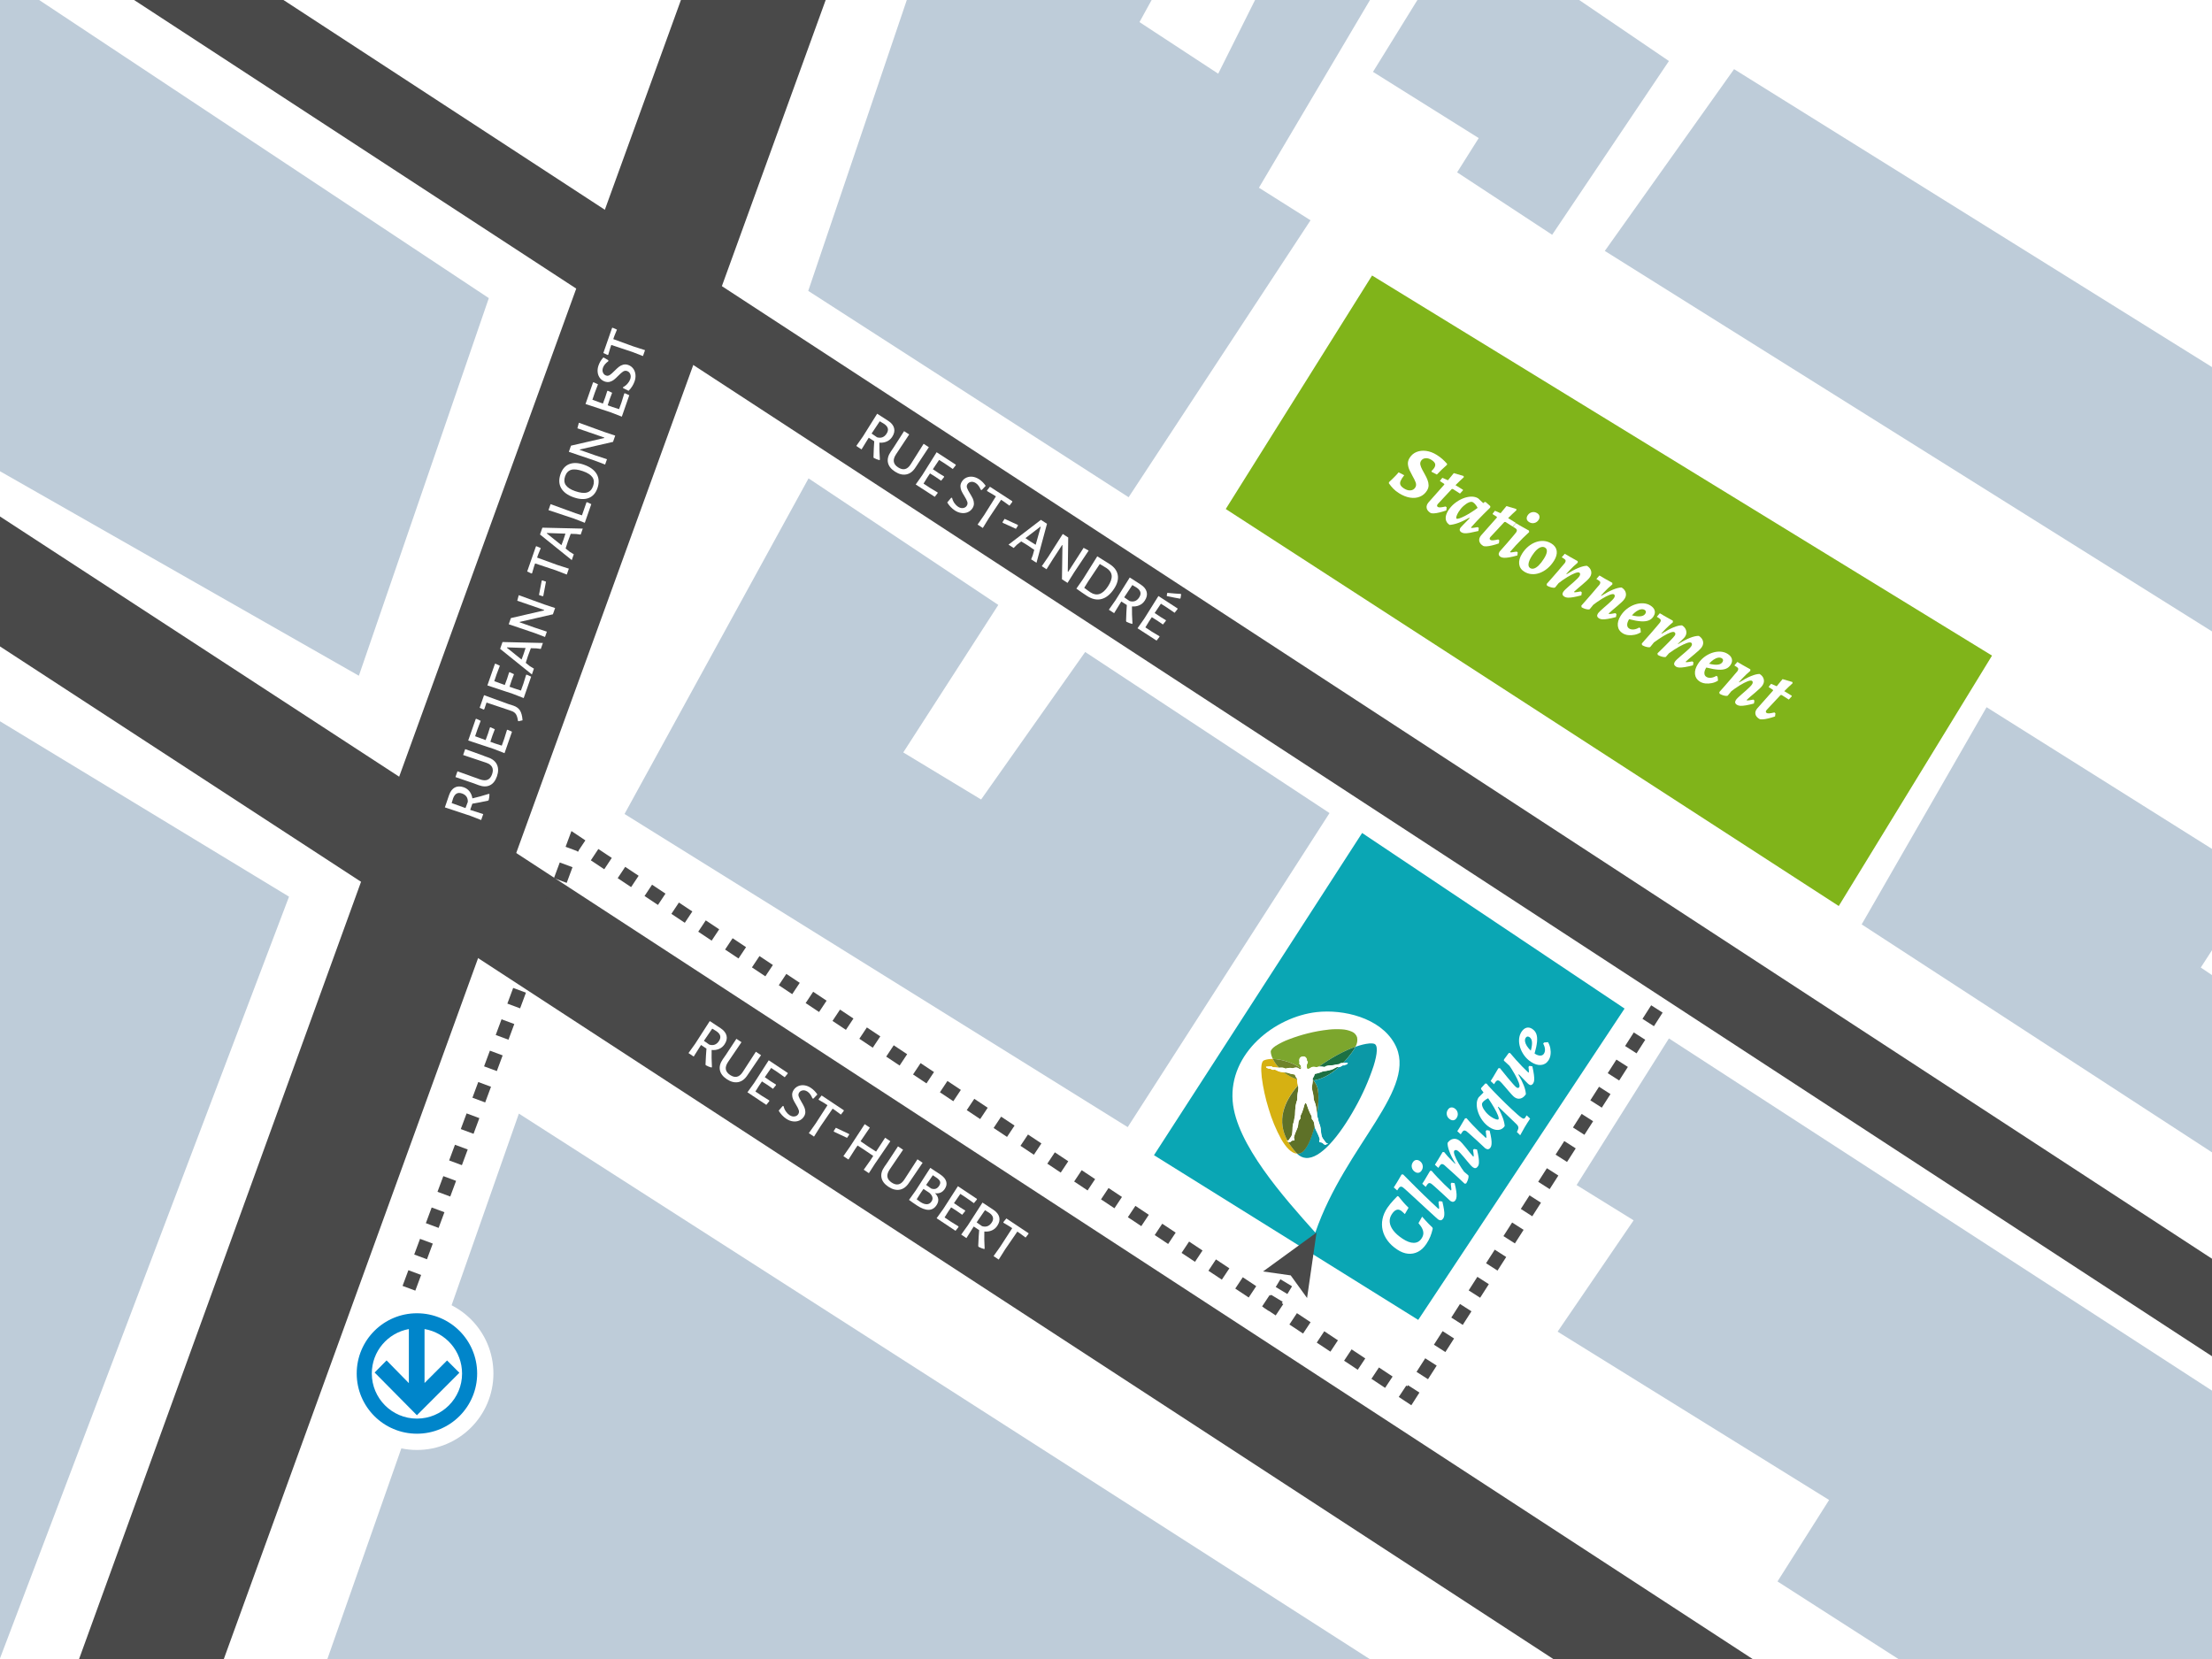 <svg xmlns="http://www.w3.org/2000/svg" xmlns:xlink="http://www.w3.org/1999/xlink" viewBox="0 0 800 600"><defs><style>.cls-1,.cls-2,.cls-3,.cls-4,.cls-5,.cls-6,.cls-7,.cls-8,.cls-9,.cls-10,.cls-11{fill:none;}.cls-2{stroke-dasharray:3.27 3.27;}.cls-2,.cls-3,.cls-4,.cls-5,.cls-6,.cls-7,.cls-8,.cls-9,.cls-10,.cls-11{stroke:#494949;stroke-miterlimit:10;}.cls-2,.cls-3,.cls-7,.cls-8{stroke-width:4.92px;}.cls-12{fill:#d6b112;}.cls-4,.cls-5,.cls-6{stroke-width:4.92px;}.cls-5{stroke-dasharray:5.83 5.83;}.cls-13{fill:#beccd9;}.cls-6{stroke-dasharray:6.05 6.05;}.cls-14{fill:#fff;}.cls-15{fill:#70832a;}.cls-16{fill:#1d5827;}.cls-17{fill:#7ca62d;}.cls-18{fill:#0085ca;fill-rule:evenodd;}.cls-19{fill:#0aa6b4;}.cls-20{fill:#1c7043;}.cls-7{stroke-dasharray:5.93 5.93;}.cls-21{fill:#494949;}.cls-8{stroke-dasharray:5.83 5.83;}.cls-22{fill:#80b41a;}.cls-9{stroke-width:49.21px;}.cls-23{fill:#0b98a6;}.cls-10{stroke-width:29.53px;}.cls-11{stroke-width:39.37px;}.cls-24{clip-path:url(#clippath);}.cls-25{fill:#5e7128;}</style><clipPath id="clippath"><rect class="cls-1" x="456.15" y="372.22" width="41.85" height="46.61"></rect></clipPath></defs><g id="arri&#xE8;re"><rect class="cls-14" x="-9.86" y="-3.59" width="816.06" height="608.55"></rect></g><g id="rues"><line class="cls-9" x1="28.5" y1="672.43" x2="329.63" y2="-157.63"></line><line class="cls-10" x1="-12.53" y1="-57.46" x2="1117.79" y2="680.29"></line><line class="cls-11" x1="-42.2" y1="182.78" x2="785.24" y2="722.19"></line><polygon class="cls-19" points="492.63 301.26 417.35 417.79 512.92 477.36 587.55 364.76 492.63 301.26"></polygon><polygon class="cls-22" points="496.23 99.64 443.31 184.09 665.01 327.67 720.44 237.11 496.23 99.64"></polygon><polygon class="cls-13" points="292.42 173.01 225.87 294.39 407.85 407.64 480.84 294.06 392.47 235.8 354.83 289.15 326.68 272.13 361.05 218.78 292.42 173.01"></polygon><polygon class="cls-13" points="603.59 375.56 570.2 428.59 590.82 441.35 563.33 481.61 661.52 542.49 642.86 571.95 826.48 689.78 897.84 566.39 603.59 375.56"></polygon><polygon class="cls-13" points="718.47 255.77 673.3 334.32 816.67 427.61 847.11 384.4 795.94 349.92 816.88 317.63 718.47 255.77"></polygon><polygon class="cls-13" points="372.83 -132.42 292.31 105.2 408.18 179.83 473.97 79.67 455.31 67.89 496.56 -1.83 463.17 -18.52 440.58 26.65 412.11 7.99 461.21 -81.36 372.83 -132.42"></polygon><polygon class="cls-13" points="529.94 -28.01 603.59 22.07 561.36 84.91 526.99 62.33 534.8 49.94 496.56 25.99 529.94 -28.01"></polygon><polygon class="cls-13" points="627.15 25.01 580.4 90.75 907.98 296.03 948.95 225.6 627.15 25.01 627.15 25.01"></polygon><polygon class="cls-13" points="187.66 402.75 102.25 646 545.38 632.08 187.66 402.75"></polygon><polygon class="cls-13" points="-51.1 229.85 104.53 324.29 -8.53 622.25 -110.96 543.77 -51.1 229.85"></polygon></g><g id="_&#xE9;l&#xE9;ments_et_texte"><path class="cls-14" d="M476.2,366.04c-15.13,1.7-31.77,14.8-30.39,32.2,1.24,15.53,18.58,34.9,29.89,47.54,10.98-31.93,37.72-52.24,28.62-68.4-5.26-9.34-18.48-12.42-28.12-11.34Z"></path><g id="Groupe_211"><g class="cls-24"><g id="Groupe_210"><path id="Trac&#xE9;_245" class="cls-23" d="M495.16,377.39c-.34.03-.7.07-1.08.14s-.78.15-1.19.25-.84.22-1.29.35-.9.28-1.37.45c-.09.18-.18.36-.29.54s-.22.37-.34.56-.25.39-.39.59c-.14.2-.29.4-.44.61-.25.34-.51.66-.76.98-.25.32-.51.62-.76.92-.25.3-.5.58-.75.86-.25.28-.5.54-.74.8l.36-.02.35-.02h.3s.23-.02.23-.02c.08,0,.16,0,.23,0,.04,0,.08.02.11.04.02.02.03.04.02.07,0,.03-.02.06-.04.08-.02.03-.06.07-.1.11s-.09.09-.14.14c-.05.04-.09.09-.15.12-.04.03-.08.05-.13.07h-.04s-.04.01-.04.01h-.27s-.02.08-.05.12c-.02.03-.05.05-.08.07-.04.02-.08.03-.12.04-.05,0-.1.02-.16.03h-.06s-.06.01-.06.01h-.06s-.06,0-.06,0h-.29c-.1.05-.2.11-.3.18s-.21.13-.32.19c-.11.06-.21.11-.33.16-.1.04-.21.07-.32.08-.76.7-1.56,1.34-2.4,1.94-.74.52-1.52,1-2.32,1.42-.72.37-1.47.69-2.24.96-.7.24-1.42.42-2.15.55.1.14.19.28.28.42.09.14.18.29.26.43.09.15.17.29.25.44.08.15.16.3.23.45.26.59.44,1.21.52,1.85.12.83.18,1.68.17,2.52,0,.92-.04,1.92-.14,2.97s-.23,2.12-.41,3.21c.01.1.02.2.03.28s.02.17.04.25.03.15.04.22c.02.06.03.13.06.19.06.16.1.31.14.44s.07.26.09.39.05.25.08.37.06.25.09.39.1.31.16.49.15.4.22.61.15.45.21.68c.06.22.1.45.13.68.02.22.05.48.07.76s.06.57.1.86.09.58.14.84c.05.23.11.46.2.68.1.21.22.42.35.61.14.21.3.43.46.62s.3.38.4.52c.08.09.14.18.19.29.01.04.06.08.12.11.07.03.15.06.22.08.08.02.16.03.22.04s.1.01.1.01c0,.06,0,.11-.03.16-.03.04-.06.07-.11.08-.04.02-.09.03-.13.03-.04,0-.07,0-.11,0h-.04s-.07.08-.11.11c-.04.03-.08.05-.12.07-.04.01-.08.02-.13.03-.04,0-.08,0-.12,0-.04,0-.07,0-.11-.01-.03,0-.06-.01-.09-.02s-.04-.01-.06-.02h-.02c-.1-.03-.2-.09-.27-.16-.08-.07-.15-.16-.24-.25-.1-.1-.22-.19-.35-.25-.19-.09-.39-.14-.59-.15-.11,0-.23-.04-.32-.11-.06-.05-.1-.13-.11-.21,0-.09,0-.18.04-.27.03-.09.07-.19.12-.27.04-.17.03-.35-.04-.51-.08-.29-.18-.57-.3-.84-.12-.31-.27-.63-.4-.92s-.26-.56-.36-.75c-.07-.15-.15-.29-.22-.45s-.14-.3-.21-.46-.14-.32-.19-.48-.11-.33-.15-.51c-.31,1.23-.67,2.41-1.05,3.5-.35,1.01-.76,2-1.24,2.96-.37.77-.84,1.5-1.37,2.16-.38.5-.89.89-1.47,1.13-.1.03-.19.06-.29.09-.1.02-.19.04-.29.06-.1.02-.19.03-.29.03s-.19,0-.29,0c.23.23.48.44.74.63.24.18.5.33.77.46.26.13.53.23.8.3.27.08.55.13.83.15,2.65.24,5.67-1.74,8.71-4.98,3.16-3.37,6.36-8.12,9.15-13.15,2.71-4.81,4.95-9.88,6.69-15.12,1.4-4.49,1.64-7.68.15-8.05-.13-.03-.26-.06-.4-.08-.14-.02-.29-.03-.44-.04-.15,0-.31-.01-.48,0-.17,0-.34,0-.52.02"></path><path id="Trac&#xE9;_246" class="cls-17" d="M480.5,372.38c-2.53.27-5.04.72-7.51,1.35-2.31.57-4.59,1.29-6.81,2.15-1.69.62-3.31,1.42-4.83,2.38-1.15.77-1.81,1.52-1.77,2.15.01.2.04.4.08.6.04.21.09.43.15.64.06.22.14.44.23.66s.19.45.3.68c.79.02,1.58.09,2.36.23.87.15,1.74.36,2.59.63.92.29,1.81.64,2.68,1.04.91.42,1.79.91,2.63,1.46,0-.02,0-.05,0-.09s0-.07,0-.1,0-.06,0-.08v-.04c0-.07-.02-.13-.04-.2-.02-.07-.04-.14-.07-.22s-.05-.16-.08-.24-.05-.17-.07-.26h-.02s-.02,0-.02,0h-.02s-.04,0-.06,0c-.03,0-.05-.02-.07-.04-.03-.03-.06-.06-.08-.1-.03-.05-.05-.11-.07-.17-.03-.1-.06-.18-.08-.25-.02-.05-.03-.1-.04-.15,0-.03,0-.06.02-.08.03-.02.07-.03.11-.03h.03s-.01-.03-.03-.09c-.02-.08-.04-.16-.06-.25-.02-.12-.04-.25-.04-.37,0-.16,0-.32.03-.47.02-.16.07-.31.16-.45.08-.13.18-.24.3-.32.12-.09.26-.16.41-.2.16-.05.32-.08.49-.09h.01c.16-.01.32.01.46.07.13.05.25.13.36.23.1.09.18.2.24.31.06.1.1.2.13.31.02.09.04.19.05.28.01.09.02.18.03.26s0,.14,0,.19,0,.07,0,.07h.01s.03-.02.03-.02c.01,0,.03,0,.04-.01.02,0,.03,0,.05,0,.02,0,.04,0,.06,0,.02,0,.04.02.05.03.02.02.03.04.03.06,0,.04,0,.07,0,.11,0,.08-.02.17-.02.26,0,.08,0,.17-.01.25,0,.07-.03.13-.07.19-.04.05-.11.09-.18.09,0,0,0,.05-.02.13s-.02.2-.03.32-.02.27-.02.4c0,.12,0,.24.02.37l.08.33s.04.09.07.13c.03.04.06.07.1.09.04.02.08.04.12.05.05.01.09.01.14.01.08,0,.16-.02.24-.05.09-.03.18-.07.27-.11.1-.05.19-.1.29-.16.1-.06.2-.13.3-.2.06-.04.12-.08.18-.1.06-.03.13-.05.2-.07.07-.02.14-.03.21-.04.07-.01.15-.02.22-.02.15,0,.3,0,.45.01.14.01.28.03.4.06s.21.04.28.06.11.03.11.03c.06-.03.13-.06.19-.09.07-.03.14-.05.2-.07s.14-.03.21-.05.14-.02.22-.03c1.08-.79,2.18-1.54,3.3-2.24,1.13-.71,2.26-1.37,3.39-1.98,1.14-.61,2.26-1.17,3.35-1.67,1.1-.5,2.17-.93,3.18-1.29.6-1.02.82-2.22.6-3.38-.29-.92-.97-1.67-1.86-2.05-1.16-.51-2.41-.8-3.67-.86-1.6-.1-3.2-.07-4.79.1"></path><path id="Trac&#xE9;_247" class="cls-20" d="M483.73,385.85c-.06,0-.12.01-.18.02-.07.02-.14.04-.2.06-.08.03-.16.06-.25.11s-.19.1-.31.16c-.16.09-.3.17-.44.25s-.26.14-.4.2c-.15.07-.31.13-.46.18-.21.07-.43.12-.64.17l-.64.14-.41.09-.22.05h-.07c-.18.03-.33.05-.47.06s-.27.03-.4.06c-.14.03-.28.07-.41.11-.17.06-.34.13-.5.2-.22.1-.45.18-.68.25-.25.08-.51.15-.75.21s-.45.11-.6.14-.25.05-.25.05c-.06.23-.13.45-.22.66-.08.18-.16.35-.26.51-.08.14-.16.25-.22.33s-.09.12-.09.12c0,.01,0,.02,0,.03s0,.02,0,.03,0,.02,0,.04,0,.02,0,.04l.12.15c.04.05.08.1.12.16.04.05.08.11.11.16l.11.16c.73-.13,1.45-.31,2.15-.55.77-.26,1.52-.58,2.24-.96.81-.42,1.58-.89,2.32-1.42.84-.6,1.64-1.24,2.4-1.94h-.14s-.03,0-.05,0-.03,0-.04,0c-.03,0-.05-.01-.08-.02s-.05,0-.07-.01-.05,0-.07,0-.05,0-.08,0M490.23,378.56c-1.01.36-2.08.79-3.18,1.29-1.09.49-2.22,1.05-3.35,1.67-1.12.61-2.26,1.27-3.39,1.98-1.11.7-2.22,1.45-3.3,2.24h.07s.07-.01.07-.01h.07s.06,0,.06,0c.07,0,.14,0,.2,0h.2c.06,0,.12,0,.18,0s.11,0,.16.01c.12.01.24.02.36.04s.24.03.34.04l.25.03h.1c.14-.14.32-.25.51-.32.23-.08.46-.13.69-.16.25-.04.5-.06.74-.07s.46-.02.64-.03c.18-.01.36-.04.54-.07.18-.03.36-.07.55-.11s.37-.08.56-.11.38-.06.58-.08c.15,0,.3-.04.44-.09.09-.03.17-.08.24-.14.06-.05.11-.09.17-.14.07-.04.16-.07.24-.07h.12s.15-.02.15-.02h.17s.18-.02.18-.02h.17c.25-.26.49-.52.74-.8.25-.28.5-.56.75-.86.25-.3.5-.6.75-.92s.51-.64.76-.98c.16-.21.3-.41.44-.61s.27-.39.39-.59c.12-.19.23-.38.34-.56.1-.18.2-.36.29-.54"></path><path id="Trac&#xE9;_248" class="cls-12" d="M459.44,383.01c-.23.01-.45.04-.67.06-.21.03-.42.06-.62.11-.2.04-.38.09-.56.15-.17.05-.34.12-.51.19-.94.42-1.12,2.77-.76,6.03.49,3.87,1.33,7.69,2.49,11.41,1.11,3.83,2.64,7.52,4.55,11.02,1.75,3.02,3.69,5.09,5.65,5.25h.14l-.07-.07-.07-.07-.07-.07s-.04-.05-.07-.07c-.33-.35-.64-.71-.93-1.06-.29-.35-.57-.7-.82-1.05-.26-.35-.5-.69-.73-1.04s-.44-.69-.63-1.03c-.03,0-.07-.01-.1-.02-.04-.01-.07-.03-.11-.05-.03-.02-.06-.05-.08-.09-.02-.05-.03-.1-.03-.15h.15c-.91-1.63-1.51-3.41-1.77-5.26-.22-1.69-.13-3.42.26-5.08.42-1.72,1.08-3.37,1.97-4.9.96-1.67,2.09-3.24,3.37-4.69l-.02-.08s-.01-.06-.02-.09l-.02-.09-.02-.1c-.05-.2-.09-.4-.12-.57s-.06-.34-.07-.49-.03-.29-.03-.42,0-.26,0-.38c-.44-.14-.88-.3-1.31-.48-.42-.18-.83-.37-1.23-.59s-.78-.44-1.15-.68c-.37-.24-.72-.5-1.06-.76l-.16-.02-.22-.03-.28-.04-.36-.05c-.19-.03-.37-.06-.56-.11-.14-.03-.27-.08-.4-.13-.12-.05-.23-.1-.35-.16s-.24-.12-.38-.19c-.1-.05-.19-.09-.27-.12s-.15-.06-.21-.08c-.06-.02-.12-.03-.17-.04-.05,0-.1-.01-.15,0-.02,0-.04,0-.06,0s-.04,0-.06.01-.04,0-.06.02l-.06.02h-.04s-.04.02-.04.02h-.04s-.04,0-.04,0c-.09,0-.18-.01-.27-.04-.1-.03-.19-.07-.28-.11-.09-.05-.19-.1-.28-.15s-.18-.1-.26-.14h-.07s-.07.01-.07.01h-.09s-.05,0-.05,0h-.15s-.09,0-.13-.01c-.03,0-.07,0-.1-.01-.03-.01-.05-.03-.07-.05-.02-.03-.04-.07-.04-.1h-.05s-.05.01-.05.01h-.06s-.03,0-.03,0h-.09s-.07-.03-.1-.05c-.04-.03-.08-.06-.12-.1-.04-.04-.08-.08-.11-.11s-.06-.07-.08-.09c-.02-.02-.03-.04-.04-.07,0-.02,0-.04.01-.06.02-.02.05-.04.09-.05.06-.01.12-.02.18-.02h.2s.28-.03.28-.03l.31-.02.32-.02h.15s.14-.01.14-.01h.12s.1,0,.1,0c.07,0,.14.01.2.05.05.03.1.07.15.11.06.05.13.08.2.11.12.03.24.05.37.05.16,0,.32,0,.47.02s.31.03.47.05c.15.02.31.04.46.05.15.01.3.02.46.02-.24-.26-.46-.52-.68-.78-.21-.26-.41-.53-.6-.8-.19-.27-.36-.53-.51-.8-.16-.27-.3-.53-.43-.79h-.45c-.07,0-.15,0-.22,0s-.15,0-.22.01"></path><path id="Trac&#xE9;_249" class="cls-25" d="M472.15,398.86s-.03.01-.05.02c-.05.03-.09.07-.12.12-.07.09-.12.19-.16.3-.07.18-.13.37-.17.56-.06.24-.14.53-.23.85s-.2.65-.32.98-.23.64-.34.91c-.09.22-.19.43-.31.64-.08.13-.13.27-.15.42-.01.12,0,.25,0,.37.02.11.02.22.02.32,0,.1-.04.2-.1.27-.07.08-.15.17-.22.27-.08.11-.15.24-.22.36-.07.16-.13.32-.17.49-.05.21-.07.43-.08.64,0,.23-.03.46-.08.69-.04.21-.1.42-.16.63-.07.2-.14.39-.22.58s-.16.37-.24.55-.18.42-.29.69-.22.57-.32.85c-.09.25-.17.52-.23.78-.05.16-.05.33,0,.49.05.09.09.18.13.28.03.08.05.17.05.26,0,.07-.03.15-.09.19-.09.06-.19.08-.29.07-.18-.01-.37.01-.54.08-.11.04-.22.11-.3.2-.08.07-.14.15-.2.21-.06.06-.15.1-.24.11h-.02s-.03.01-.05.02c-.03,0-.05,0-.08,0-.03,0-.06,0-.09,0-.04,0-.07,0-.11-.02-.04-.01-.08-.02-.11-.04-.04-.02-.08-.05-.11-.08-.04-.04-.07-.08-.1-.12h-.06c.2.34.41.68.63,1.03s.47.69.73,1.04c.26.35.53.7.82,1.05.29.35.6.7.93,1.06.02.02.04.05.07.07l.07.07.07.07.07.07c.1,0,.19,0,.29,0s.19-.02.29-.03.19-.03.29-.06.19-.05.29-.09c.58-.24,1.08-.63,1.47-1.13.54-.67,1-1.39,1.38-2.16.48-.96.89-1.95,1.24-2.96.39-1.1.74-2.28,1.05-3.5-.01-.06-.03-.11-.04-.17s-.02-.12-.03-.17-.02-.12-.03-.18-.01-.12-.02-.18c-.02-.23-.06-.45-.12-.66-.05-.18-.12-.35-.2-.51-.07-.14-.16-.27-.25-.39-.08-.11-.17-.21-.25-.3-.07-.08-.11-.18-.12-.28,0-.11,0-.22,0-.33,0-.13,0-.26-.02-.38-.03-.16-.09-.31-.18-.44-.13-.21-.25-.44-.36-.67-.13-.28-.27-.6-.41-.93s-.27-.68-.39-1-.22-.62-.29-.86c-.06-.19-.13-.38-.21-.57-.05-.11-.11-.21-.18-.3-.04-.05-.08-.09-.13-.12-.01-.01-.03-.02-.05-.02M469.44,392.58c-1.28,1.44-2.41,3.01-3.37,4.69-.89,1.53-1.55,3.18-1.97,4.9-.4,1.66-.49,3.38-.26,5.08.26,1.85.87,3.63,1.78,5.26.04,0,.09,0,.13-.01.05,0,.09-.01.14-.03.04,0,.07-.02.11-.04.03-.01.04-.04.05-.07.04-.09.09-.17.15-.25.09-.12.2-.27.33-.45s.26-.36.38-.55c.11-.17.21-.36.28-.55.07-.2.12-.42.15-.63.04-.24.06-.52.08-.79s.03-.56.04-.82.01-.51.02-.72c0-.22.04-.43.08-.64.04-.22.1-.43.15-.64s.12-.4.17-.58.1-.34.12-.46.05-.25.06-.37.03-.23.05-.35.04-.24.06-.37.06-.27.11-.42c.05-.18.08-.37.08-.56.02-.23.02-.49.03-.8s.02-.66.05-1.06.07-.86.14-1.37c.04-.33.1-.65.19-.97.07-.26.14-.48.2-.66s.12-.35.16-.51c.04-.17.07-.34.06-.52v-.54c0-.17.01-.35.03-.55s.04-.41.07-.66.08-.54.14-.89c.05-.3.09-.54.11-.74.02-.17.03-.34.03-.52,0-.14-.02-.28-.04-.42-.02-.14-.06-.27-.1-.44"></path><path id="Trac&#xE9;_250" class="cls-15" d="M464.37,387.85c.34.27.69.52,1.06.76s.75.47,1.15.68c.4.21.81.41,1.23.59.43.18.87.34,1.31.48v-.17s0-.04,0-.06c0,0-.04-.04-.09-.11s-.14-.17-.23-.31c-.1-.15-.2-.31-.28-.48-.1-.2-.18-.41-.25-.63,0,0-.09-.01-.24-.03s-.35-.05-.57-.1-.47-.09-.7-.15c-.21-.05-.43-.11-.63-.19-.15-.06-.31-.11-.46-.16-.12-.03-.25-.06-.38-.08-.12-.02-.23-.02-.36-.03s-.26,0-.42-.01h-.04s-.05-.01-.05-.01h-.07M460.33,382.99c.13.26.27.53.43.79s.33.53.51.8.38.53.6.8.44.52.68.78h.03c.15,0,.34-.02.55-.02s.43,0,.64,0c.21.01.41.04.61.1.18.05.34.14.47.27l.09-.02c.05-.01.13-.03.22-.05s.19-.04.3-.07.22-.05.32-.07c.05,0,.09-.02.15-.03s.11-.02.16-.02.12-.01.18-.02.12-.01.19-.01c.08,0,.17,0,.26,0s.17,0,.26.02c.09.01.17.03.26.05.08.02.16.05.24.08,0,0,.04-.01.1-.04s.15-.05.26-.08.23-.06.37-.09c.14-.03.28-.05.42-.05.07,0,.14,0,.21,0,.07,0,.14.01.2.02.07.01.13.03.2.05.06.02.12.05.18.09.1.06.2.12.28.17s.17.1.25.14c.07.03.13.06.2.09.05.02.11.03.17.03.03,0,.06,0,.09-.02.03-.01.05-.03.07-.06.02-.03.04-.06.06-.1.02-.05.03-.09.04-.14h0s0,0,0,0h0c-.84-.56-1.72-1.05-2.63-1.48-.87-.41-1.76-.76-2.68-1.04-.85-.27-1.71-.48-2.59-.63-.78-.14-1.57-.21-2.36-.23"></path><path id="Trac&#xE9;_251" class="cls-25" d="M475.15,390.75l-.11.02-.11.02-.11.02-.11.02c0,.09,0,.18-.01.28s-.01.2-.03.31-.03.22-.04.34-.04.24-.06.38c-.04.25-.08.44-.11.61-.07.35-.07.71,0,1.06.04.23.09.5.18.85s.16.65.21.91.09.48.12.68.05.38.06.56.03.35.04.55c0,.18.04.36.1.53.05.17.13.34.2.53s.17.41.26.69c.11.33.19.66.26,1,.07.33.12.64.17.93s.08.55.11.8.05.47.07.68.04.4.05.57c.18-1.09.32-2.17.41-3.21s.14-2.05.14-2.97c0-.84-.05-1.68-.17-2.52-.08-.64-.26-1.26-.52-1.85-.07-.15-.15-.3-.23-.45-.08-.15-.16-.3-.25-.44-.09-.15-.17-.29-.26-.43s-.18-.28-.28-.42"></path><path id="Trac&#xE9;_252" class="cls-16" d="M474.69,390.12c0,.05.01.11.02.16s0,.11.01.17,0,.12,0,.18,0,.12,0,.19l.11-.02.11-.02.11-.02.11-.02c-.04-.05-.07-.11-.11-.16-.04-.05-.08-.11-.11-.16-.04-.05-.08-.1-.12-.16-.04-.05-.08-.1-.12-.15"></path><path id="Trac&#xE9;_253" class="cls-14" d="M471.31,382.08h-.01c-.17.01-.33.04-.49.09-.15.05-.28.12-.41.2-.12.09-.22.2-.3.32-.08.14-.13.29-.16.45-.02.16-.03.31-.03.47,0,.13.02.25.04.37.01.08.03.16.06.25.02.06.03.09.03.09h-.03s-.07,0-.11.03c-.02.02-.03.05-.02.08,0,.05.02.1.04.15.02.06.05.15.08.25.02.06.04.12.07.17.02.04.05.07.08.1.02.02.05.03.07.04.02,0,.04,0,.06,0h.04s.01,0,.01,0h0c.02.09.04.17.07.26s.05.16.08.24.05.15.07.22c.02.06.03.13.04.2v.12s0,.07,0,.1,0,.06,0,.09c0,0,0,0,0,0h0s0,0,0,0c0,0,0,0,0,0,0,.05-.02.1-.04.14-.01.04-.03.07-.06.1-.02.02-.05.04-.07.06-.03.01-.06.02-.09.02-.06,0-.11,0-.17-.03-.07-.02-.14-.05-.2-.09-.08-.04-.16-.08-.25-.14s-.18-.11-.28-.17c-.06-.03-.12-.06-.18-.09-.07-.02-.13-.04-.2-.05-.07-.01-.14-.02-.2-.02-.07,0-.14,0-.21,0-.14,0-.28.03-.42.05-.14.03-.26.06-.37.09s-.2.06-.26.08-.1.04-.1.04c-.08-.03-.16-.06-.24-.08-.08-.02-.17-.04-.26-.05-.09-.01-.17-.02-.26-.02h-.26c-.06,0-.13,0-.19.01s-.12.01-.18.02-.11.02-.16.02-.1.02-.15.03c-.11.02-.22.04-.32.07s-.21.05-.3.07-.17.04-.22.05l-.09.02c-.13-.13-.29-.22-.47-.27-.2-.06-.41-.09-.61-.1-.22-.01-.44-.01-.64,0s-.39.02-.55.02h-.03c-.15,0-.3,0-.46-.02-.15-.01-.31-.03-.46-.05s-.31-.04-.47-.05c-.16-.01-.32-.02-.47-.02-.12,0-.25-.01-.37-.05-.07-.02-.14-.06-.2-.11-.05-.04-.1-.07-.15-.11-.06-.03-.13-.05-.2-.05h-.22s-.14.01-.14.01h-.15s-.32.02-.32.02l-.31.02-.28.02h-.2c-.06.01-.12.02-.18.04-.03,0-.06.02-.09.05-.01.02-.02.04-.01.06,0,.03.02.05.04.07.02.02.05.05.08.09s.07.07.11.11c.04.04.08.07.12.1.03.02.07.04.1.05h.18s.05,0,.05,0h.03s.01,0,.01,0c0,.04.02.07.04.1.02.02.04.04.07.05.03.01.06.02.1.02.04,0,.08,0,.13.01h.29s.07-.01.07-.01h.05s.02,0,.02,0c.08.04.17.09.26.14s.19.1.28.15c.09.05.19.08.28.11.09.03.18.04.27.04h.08s.04-.01.04-.01c.01,0,.02,0,.04-.01s.04-.01.06-.02.04-.01.06-.02.04,0,.06-.01.04,0,.06,0c.05,0,.1,0,.15,0,.06,0,.12.02.17.04.06.02.14.05.21.08s.17.07.27.12c.14.07.26.14.38.19s.23.11.35.16c.13.05.27.1.41.13.18.05.37.08.56.11l.36.05.28.04.22.03.16.02h.07s.05.02.05.02h.03s0,0,0,0c.16,0,.29,0,.42.01s.24.01.36.03c.13.02.25.04.38.08.16.04.31.1.46.16.21.08.42.14.63.19.23.06.48.11.7.15s.43.07.57.1.24.03.24.03c.07.22.15.43.25.63.08.17.17.32.28.48.09.13.17.24.23.31s.09.11.09.11c0,.02,0,.04,0,.06v.06s0,.06,0,.06v.06c0,.12,0,.25,0,.38s.02.27.03.42.04.31.07.49.07.36.12.57l.02.1s.02.06.02.09.01.06.02.09v.08c.05.17.08.31.11.44.03.14.04.28.04.42,0,.17,0,.34-.03.52-.02.2-.06.44-.11.74-.06.35-.11.64-.14.89s-.06.47-.07.66-.02.37-.03.55,0,.35,0,.54c0,.17-.02.35-.06.52-.04.16-.1.33-.16.51s-.14.4-.2.66c-.08.32-.14.64-.19.97-.07.51-.11.96-.14,1.37s-.04.76-.05,1.06-.01.57-.03.8c0,.19-.04.38-.08.56-.05.15-.08.29-.1.42s-.05.25-.06.37-.03.24-.05.35-.04.24-.06.37-.07.29-.12.46-.11.37-.17.58-.11.42-.15.64c-.04.21-.07.43-.08.64,0,.21-.01.46-.02.72s-.02.55-.04.82-.04.55-.08.79c-.03.21-.08.43-.15.63-.08.19-.17.37-.28.55-.12.19-.25.37-.38.55s-.25.32-.33.45c-.06.07-.12.16-.15.25,0,.03-.03.05-.05.07-.03.02-.07.03-.11.04-.04.01-.09.02-.14.03-.05,0-.09.01-.13.01h-.15c0,.05,0,.1.03.15.02.04.05.07.08.09.03.02.07.04.11.05.03,0,.06.02.1.02h.06s.06.09.1.12c.03.03.07.06.11.08.04.02.07.03.11.04.04,0,.07.02.11.02.03,0,.06,0,.09,0,.03,0,.05,0,.08,0,.02,0,.04,0,.05-.01h.02c.09-.02.17-.06.24-.12.07-.06.13-.14.2-.21.09-.09.19-.15.3-.2.17-.06.35-.09.54-.08.1.01.2-.01.29-.07.06-.05.09-.12.09-.19,0-.09-.02-.18-.05-.26-.04-.1-.08-.19-.13-.28-.05-.16-.05-.33,0-.49.06-.26.13-.52.23-.78.1-.28.21-.58.32-.85s.21-.51.29-.69.16-.36.24-.55.15-.38.22-.58c.07-.21.12-.42.16-.63.04-.23.07-.46.08-.69,0-.22.03-.43.08-.64.04-.17.09-.33.17-.49.06-.13.13-.25.22-.36.08-.1.15-.19.22-.27.06-.08.1-.17.1-.27,0-.11,0-.22-.02-.32-.02-.12-.02-.25,0-.37.02-.15.07-.29.15-.42.12-.21.22-.42.31-.64.11-.27.23-.58.34-.91s.22-.66.32-.98.18-.61.23-.85c.04-.19.1-.38.18-.56.04-.11.1-.21.16-.3.03-.05.07-.09.12-.12.01,0,.03-.02.05-.02.02,0,.03.01.05.02.05.03.09.07.13.12.07.09.13.19.18.3.09.18.16.37.21.57.07.24.17.54.29.86s.25.66.39,1,.28.66.41.93c.11.23.23.45.36.67.09.13.15.28.18.44.02.13.03.25.02.38,0,.11,0,.22,0,.33,0,.1.05.2.12.28.08.09.16.18.25.3.09.12.18.25.25.39.09.16.15.33.2.51.06.22.1.44.12.66,0,.06.01.12.02.18s.02.12.03.18.02.12.03.17.03.11.04.17c.04.17.1.34.15.51s.12.32.19.48.14.31.21.46.15.3.22.45c.1.19.22.46.36.75s.28.61.4.92c.12.27.21.55.3.84.06.16.08.34.04.51-.05.09-.09.18-.12.27-.03.09-.04.18-.04.27,0,.08.05.16.11.21.09.07.2.11.32.11.2.02.41.07.59.15.13.06.25.15.35.25.09.09.16.18.24.25.07.08.17.13.27.16h.02s.03.02.06.03.05.02.09.02c.03,0,.07.01.11.01.04,0,.08,0,.12,0,.04,0,.09-.01.13-.03.04-.02.08-.04.12-.07.04-.03.08-.07.11-.11h.04s.07,0,.11,0c.04,0,.09-.01.13-.03.04-.02.08-.05.11-.08.03-.05.04-.11.03-.16,0,0-.04,0-.1-.01s-.14-.02-.22-.04c-.08-.02-.15-.04-.22-.08-.06-.03-.11-.07-.12-.11-.05-.1-.12-.2-.19-.29-.11-.14-.25-.32-.4-.52s-.31-.41-.46-.62c-.13-.19-.25-.4-.35-.61-.09-.22-.16-.45-.2-.68-.06-.26-.1-.55-.14-.84s-.07-.59-.1-.86-.05-.54-.07-.76c-.03-.23-.07-.45-.13-.68-.06-.23-.14-.46-.21-.68s-.15-.43-.22-.61-.13-.36-.16-.49-.07-.26-.09-.39-.05-.25-.08-.37-.06-.25-.09-.39-.08-.28-.14-.44c-.02-.06-.04-.13-.06-.19-.02-.07-.03-.14-.04-.22-.01-.08-.02-.16-.04-.25s-.02-.18-.03-.28c-.02-.17-.03-.36-.05-.57s-.04-.44-.07-.68-.06-.51-.11-.8-.1-.6-.17-.93c-.07-.34-.15-.67-.26-1-.09-.27-.18-.49-.26-.69s-.15-.36-.2-.53c-.06-.17-.09-.35-.1-.53-.01-.19-.02-.37-.04-.55s-.03-.36-.06-.56-.07-.42-.12-.68-.12-.55-.21-.91-.15-.63-.18-.85c-.07-.35-.07-.71,0-1.06.03-.17.07-.37.11-.61.02-.13.04-.26.06-.38s.03-.23.04-.34.02-.21.03-.31.01-.19.01-.28v-.19c0-.06,0-.12,0-.18s0-.11-.01-.17-.01-.11-.02-.16c0-.01,0-.02,0-.04s0-.02,0-.04,0-.02,0-.03v-.03s.03-.04.09-.12.13-.19.22-.33c.1-.16.18-.33.26-.51.09-.21.17-.44.22-.66,0,0,.09-.02.25-.05s.37-.08.6-.14.5-.13.75-.21c.23-.07.46-.15.68-.25.16-.08.33-.15.5-.2.13-.05.27-.08.41-.11.13-.03.26-.04.4-.06s.29-.03.47-.05h.07s.22-.06.22-.06l.41-.09.64-.14c.22-.04.43-.1.64-.17.16-.05.31-.11.46-.18.14-.06.26-.13.4-.2s.27-.16.44-.25c.11-.06.22-.11.31-.16s.17-.08.25-.11c.07-.03.14-.05.2-.06.06-.01.12-.02.18-.02h.08s.05,0,.07,0,.05,0,.07.01.05,0,.08.02c.02,0,.03,0,.04,0h.05s.05,0,.05,0h.1c.11-.01.22-.04.32-.08.11-.04.22-.1.33-.16.11-.06.22-.12.32-.19s.2-.12.3-.18h.35s.06,0,.06,0h.06s.06-.01.06-.01c.06,0,.11-.02.16-.03.04,0,.08-.02.12-.04.03-.01.06-.04.08-.07.02-.04.04-.08.05-.12h.31s.04-.01.04-.01c.05-.01.09-.04.13-.07.05-.04.1-.08.15-.12.05-.05.1-.09.14-.14s.07-.08.1-.11c.02-.02.04-.05.04-.08,0-.03,0-.05-.02-.07-.03-.02-.07-.04-.11-.04-.08,0-.16-.01-.23,0h-.23s-.3.02-.3.02l-.35.02-.36.02h-.35s-.17.02-.17.02h-.15s-.12.02-.12.02c-.08,0-.17.03-.24.07-.06.04-.12.09-.18.14-.07.06-.16.11-.24.14-.14.05-.29.08-.44.09-.2.02-.39.04-.58.08s-.38.07-.56.11-.37.08-.55.11c-.18.03-.36.05-.54.07-.18.01-.4.02-.64.03s-.49.04-.74.07c-.24.03-.47.09-.69.17-.2.07-.37.18-.51.33h-.1s-.25-.05-.25-.05c-.1-.01-.22-.03-.34-.04s-.24-.03-.36-.04c-.05,0-.11,0-.16-.01s-.12,0-.18,0-.13,0-.2,0-.14,0-.2,0h-.06s-.06,0-.06,0h-.07s-.07.01-.07.01c-.07,0-.15.02-.22.03s-.14.03-.21.05-.14.04-.2.07c-.07.02-.13.05-.19.09,0,0-.04-.01-.11-.03s-.17-.04-.28-.06-.25-.04-.4-.06c-.15-.01-.3-.02-.45-.01-.07,0-.15.01-.22.02-.07.01-.14.03-.21.04-.07.02-.14.04-.2.07-.06.03-.12.06-.18.1-.1.07-.2.14-.3.2-.09.06-.19.11-.29.16-.09.04-.18.08-.27.11-.08.02-.16.04-.24.05-.05,0-.09,0-.14-.01-.04,0-.08-.03-.12-.05-.04-.02-.07-.05-.1-.09-.03-.04-.05-.09-.07-.13l-.08-.33c-.01-.12-.02-.24-.02-.37,0-.14.01-.27.02-.4s.02-.24.03-.32.02-.13.02-.13c.07,0,.14-.03.18-.09.04-.06.06-.12.07-.19,0-.08.01-.17.01-.25,0-.09,0-.17.02-.26,0-.04,0-.07,0-.11,0-.02-.01-.05-.03-.06-.01-.01-.03-.02-.05-.03-.02,0-.04,0-.06,0-.02,0-.03,0-.05,0-.01,0-.03,0-.04.01h-.03s-.01.02-.01.02v-.07s0-.11,0-.19-.01-.16-.03-.26c-.01-.09-.03-.19-.05-.28-.03-.11-.07-.21-.13-.31-.07-.12-.15-.22-.24-.31-.1-.1-.22-.18-.36-.23-.15-.06-.3-.09-.46-.07"></path></g></g></g><line class="cls-3" x1="603.97" y1="357.51" x2="602.38" y2="359.99"></line><line class="cls-8" x1="599.24" y1="364.9" x2="512.86" y2="499.86"></line><polyline class="cls-3" points="511.29 502.31 509.7 504.8 507.24 503.17"></polyline><line class="cls-7" x1="502.3" y1="499.89" x2="465.21" y2="475.33"></line><polyline class="cls-3" points="462.74 473.7 460.28 472.06 461.8 469.54"></polyline><line class="cls-2" x1="463.49" y1="466.73" x2="466.03" y2="462.53"></line><line class="cls-3" x1="466.87" y1="461.13" x2="468.4" y2="458.6"></line><polygon class="cls-21" points="472.72 469.44 466.8 461.26 456.8 459.84 476.14 445.77 472.72 469.44"></polygon><line class="cls-4" x1="460.28" y1="472.06" x2="457.82" y2="470.43"></line><line class="cls-5" x1="452.97" y1="467.21" x2="212.77" y2="307.59"></line><polyline class="cls-4" points="210.34 305.98 207.89 304.34 206.86 307.11"></polyline><line class="cls-6" x1="204.75" y1="312.78" x2="142.68" y2="479.98"></line><line class="cls-4" x1="141.63" y1="482.81" x2="140.6" y2="485.58"></line><polygon class="cls-13" points="-40.46 147.38 129.79 244.39 176.79 107.82 -48.44 -41.5 -40.46 147.38"></polygon><circle class="cls-14" cx="150.79" cy="496.74" r="27.66"></circle><path class="cls-18" d="M150.79,513.06c-9.02,0-16.32-7.32-16.32-16.32,0-8.03,5.78-14.69,13.4-16.07v19.56l-8.06-8.22-4.32,4.38,15.29,15.45,15.36-15.36-4.45-4.45-8.15,8.15v-19.51c7.71,1.31,13.57,8.01,13.57,16.09.02,9-7.3,16.3-16.32,16.3M150.79,474.96c-12.03,0-21.78,9.75-21.78,21.78s9.75,21.78,21.78,21.78,21.78-9.75,21.78-21.78-9.75-21.78-21.78-21.78"></path></g><g id="typo_copy"><path class="cls-14" d="M318.24,166.21l-.16.21c-.71-.18-1.39-.45-2.05-.78l-.12-.29c.06-2.3.15-4.22.27-5.76l-1.98-1.28-.32.49-2.29,3.73-1.91-1.24,2.4-3.42,5.16-8.24,3.97,2.55c1.17.76,1.89,1.64,2.15,2.65.26,1,.04,2.05-.67,3.14-.5.78-1.16,1.34-1.97,1.7-.81.36-1.7.5-2.68.42-.03,1.85.03,3.9.18,6.13ZM315.23,156.8l1.96,1.35c1.47.42,2.62-.02,3.46-1.32.44-.68.58-1.31.44-1.89-.15-.58-.59-1.12-1.33-1.63l-1.58-.95-2.95,4.43Z"></path><path class="cls-14" d="M332.05,167.63l-.91,1.37c-.9,1.44-2.01,2.3-3.32,2.57-1.31.27-2.7-.07-4.16-1.02-1.42-.92-2.26-2-2.52-3.24-.26-1.24.07-2.55,1-3.93l1.08-1.59,3.75-5.86,1.85,1.2-4.74,7.15c-.67,1.01-.95,1.91-.82,2.69.13.79.64,1.48,1.55,2.06,1.82,1.18,3.33.82,4.54-1.08l4.69-7.44,1.89,1.23-3.89,5.89Z"></path><path class="cls-14" d="M339.12,178.1v.23s-1.05,1.35-1.05,1.35l-6.89-4.46,2.4-3.42,5.16-8.24,6.92,4.49v.23s-1.07,1.34-1.07,1.34l-2.72-1.86-2.23-1.42-2.26,3.36,2.08,1.4,1.96,1.19.03.23-1.08,1.34-2.02-1.39-2-1.25-1,1.5-1.34,2.18,2.2,1.46,2.88,1.74Z"></path><path class="cls-14" d="M356.49,175.71l-1.42,1.51-.36-.08c-.21-.53-.47-1.01-.78-1.43-.31-.42-.65-.76-1.03-1-.59-.38-1.17-.53-1.73-.43-.56.1-.99.37-1.27.8-.28.42-.33.89-.15,1.39.17.5.52,1.17,1.05,2.01.45.74.79,1.37,1.04,1.88.24.52.37,1.08.39,1.69.02.61-.16,1.2-.54,1.78-.41.63-.96,1.1-1.64,1.4-.69.3-1.44.41-2.27.31s-1.64-.4-2.44-.92c-.53-.35-1.04-.77-1.52-1.27-.48-.5-.9-1.05-1.24-1.63l1.44-1.7.31.04c.17.71.46,1.35.86,1.91.4.56.83.99,1.29,1.29.63.41,1.24.57,1.83.48.59-.09,1.04-.36,1.33-.83.3-.46.36-.95.18-1.47-.18-.52-.53-1.2-1.05-2.04-.45-.72-.79-1.33-1.03-1.84-.24-.51-.37-1.06-.38-1.66-.02-.6.16-1.19.54-1.77.41-.63.95-1.1,1.63-1.4.68-.3,1.41-.4,2.21-.31.8.1,1.58.4,2.36.9.92.6,1.71,1.39,2.38,2.37Z"></path><path class="cls-14" d="M366.11,181.53l-1.03,1.35-2.04-1.48-.98-.64-4.32,6.46-2.29,3.73-1.89-1.23,2.38-3.44,4.24-6.75-.98-.64-2.21-1.28-.02-.25,1.06-1.32,8.07,5.23v.23Z"></path><path class="cls-14" d="M368.17,190.09l-.75,1.16-4.78-2.17-.06-.27.75-1.16,4.77,2.19.07.25Z"></path><path class="cls-14" d="M374.86,203.54l-1.93-1.25.58-1.48.54-1.95-2.44-1.66-2.27-1.39-1.53,1.17-1.2,1.21-1.87-1.21,11.72-8.97,2.2,1.43-3.8,14.1ZM374.57,197.02l1.82-6.46-.13-.08-5.4,4.14,1.81,1.23,1.9,1.18Z"></path><path class="cls-14" d="M388.3,207.29l-2.21,3.52-2.02-1.31.18-12.3-.13-.08-3.15,4.82-2.48,3.94-1.71-1.11,2.33-3.39,5.25-8.26,1.98,1.28-.16,12.31.15.09,5.57-8.67,1.83,1-5.43,8.14Z"></path><path class="cls-14" d="M404.25,207.93c.28,1.53-.15,3.17-1.29,4.94-1.33,2.05-2.84,3.3-4.53,3.76-1.69.46-3.46.09-5.3-1.1-.52-.34-1.14-.75-1.85-1.24-.71-.49-1.38-.96-1.98-1.4h-.02s2.4-3.44,2.4-3.44l5.16-8.24h.02s4.46,2.8,4.46,2.8c1.67,1.08,2.65,2.39,2.93,3.92ZM397.69,214.8c1.07-.36,2.08-1.28,3.05-2.77.97-1.5,1.41-2.79,1.31-3.86-.1-1.07-.73-1.98-1.86-2.72-.67-.43-1.48-.92-2.43-1.47l-4.28,6.41-1.35,2.2c.41.32.83.63,1.25.94.42.31.77.55,1.05.73,1.11.72,2.2.9,3.27.55Z"></path><path class="cls-14" d="M409.59,225.44l-.16.21c-.71-.18-1.39-.45-2.05-.78l-.12-.29c.06-2.3.15-4.22.27-5.76l-1.98-1.28-.32.49-2.29,3.73-1.91-1.24,2.4-3.42,5.16-8.24,3.97,2.55c1.17.76,1.89,1.64,2.15,2.65.26,1,.04,2.05-.67,3.14-.5.78-1.16,1.34-1.97,1.7-.81.36-1.7.5-2.68.42-.03,1.85.03,3.9.18,6.13ZM406.58,216.03l1.96,1.35c1.47.42,2.62-.02,3.46-1.32.44-.68.58-1.31.44-1.89-.15-.58-.59-1.12-1.33-1.63l-1.58-.95-2.95,4.43Z"></path><path class="cls-14" d="M419.34,230.1v.23s-1.05,1.35-1.05,1.35l-6.89-4.46,2.4-3.42,5.16-8.24,6.92,4.49v.23s-1.07,1.34-1.07,1.34l-2.72-1.86-2.23-1.42-2.26,3.36,2.08,1.4,1.96,1.19.03.23-1.08,1.34-2.02-1.39-2-1.25-1,1.5-1.33,2.18,2.2,1.46,2.88,1.73ZM427.18,214.95l-.23,1.43-.19.13c-1.15-.19-2.71-.5-4.67-.91l-.13-.19.21-1c2.1.21,3.71.33,4.84.38l.18.17Z"></path><path class="cls-14" d="M505.96,178.36c-.81-.5-1.48-1.03-2.02-1.59-.54-.55-1.09-1.21-1.64-1.98l.05-.41c.42-.39.8-.75,1.15-1.08.34-.33.72-.71,1.13-1.13.41-.42.81-.86,1.19-1.34l2.04,1.04c-.65.83-1.09,1.52-1.32,2.08-.23.56-.24,1.06-.02,1.49s.65.85,1.31,1.26c.81.5,1.58.72,2.32.65.74-.07,1.31-.42,1.71-1.05.34-.55.38-1.17.12-1.86-.26-.69-.62-1.43-1.08-2.21-.38-.69-.74-1.4-1.09-2.13-.35-.73-.55-1.48-.62-2.24-.06-.76.14-1.52.62-2.27.63-1,1.46-1.71,2.51-2.13s2.21-.55,3.49-.38c1.27.17,2.55.65,3.82,1.45.77.49,1.44.97,1.99,1.47.56.49,1.14,1.08,1.75,1.75l-.08.39c-.7.62-1.33,1.19-1.88,1.72-.56.53-1.14,1.12-1.75,1.77l-1.86-.96-.09-.29c.25-.25.45-.47.62-.66.16-.19.29-.36.38-.5.36-.58.46-1.1.29-1.56-.17-.46-.62-.91-1.35-1.37-.71-.44-1.42-.63-2.13-.56-.71.07-1.24.39-1.59.96-.27.44-.35.92-.23,1.44.12.52.34,1.09.66,1.69.3.57.62,1.17.98,1.79.36.63.67,1.27.92,1.91.26.64.39,1.3.41,1.96.01.66-.18,1.31-.59,1.96-.64,1.02-1.48,1.74-2.54,2.18-1.06.44-2.24.56-3.54.36s-2.65-.74-4.06-1.62Z"></path><path class="cls-14" d="M523.21,183.51l-.14,1.09c-.87.31-1.69.56-2.47.74-.78.19-1.45.3-2.03.33s-.99-.03-1.24-.19c-.77-.49-1.23-1.06-1.36-1.73s.08-1.34.64-2.02l5.76-6.5-.08-.25-1.48-.96v-.17s.82-1.04.82-1.04l2.04.88c.35-.41.68-.81.99-1.21.32-.4.69-.85,1.13-1.37l3.55,1.05.06.44c-.58.53-1.1,1.02-1.56,1.45-.46.43-.94.9-1.44,1.42l2.68,1.64.04.2-1.09,1.2-2.57-1.65h-.4s-5.05,5.41-5.05,5.41c-.39.48-.38.84.02,1.09.19.12.5.17.92.14.42-.03,1.05-.14,1.89-.33l.37.33Z"></path><path class="cls-14" d="M532.04,190.86c.08.05.19.08.34.08.15,0,.38-.02.71-.08.33-.05.77-.13,1.35-.22l.38.31-.14,1.09c-1.3.31-2.34.53-3.13.67-.79.13-1.41.18-1.86.15-.45-.03-.84-.15-1.16-.35-.31-.19-.5-.42-.58-.68-.08-.26-.04-.53.14-.81.11-.18.46-.57,1.04-1.17.58-.6,1.38-1.41,2.4-2.44l-.18-.15c-1.54.85-2.87,1.48-3.99,1.88-1.12.4-2.14.63-3.08.7-.85-.54-1.33-1.26-1.42-2.17-.09-.91.21-1.91.89-3.01.62-.98,1.39-1.85,2.32-2.6.93-.75,1.92-1.34,2.96-1.77,1.04-.43,2.05-.65,3.03-.68.98-.02,1.83.18,2.54.63l1.85,1.73.5-.43.38.04,1.67,1.48-.06.53c-.79.76-1.61,1.57-2.46,2.42-.85.85-1.65,1.68-2.42,2.49-.77.81-1.44,1.55-2.02,2.22v.14ZM526.77,187.56c.18.11.52.08,1.03-.08.51-.17,1.12-.43,1.83-.79.71-.36,1.48-.8,2.31-1.32.83-.51,1.65-1.08,2.46-1.69-.21-.42-.46-.82-.77-1.19-.31-.37-.6-.65-.9-.83-.37-.23-.87-.22-1.49.04-.62.26-1.27.69-1.94,1.29-.67.6-1.26,1.31-1.78,2.14-.37.6-.63,1.13-.77,1.59-.14.46-.13.74.03.84Z"></path><path class="cls-14" d="M542.24,195.43l-.14,1.09c-.87.31-1.69.56-2.47.74-.78.19-1.45.3-2.03.33-.57.03-.99-.03-1.24-.19-.78-.49-1.23-1.06-1.36-1.73-.13-.67.08-1.34.64-2.02l5.76-6.5-.08-.25-1.48-.96v-.17s.82-1.04.82-1.04l2.05.88c.35-.41.68-.81.99-1.21.32-.4.69-.85,1.13-1.37l3.55,1.05.06.44c-.58.53-1.1,1.02-1.56,1.45-.46.43-.94.9-1.45,1.42l2.68,1.64.04.2-1.09,1.2-2.57-1.65h-.4s-5.05,5.41-5.05,5.41c-.39.48-.38.84.02,1.09.19.12.5.17.92.14.42-.03,1.05-.14,1.89-.33l.37.33Z"></path><path class="cls-14" d="M546.14,199.7c.11.07.3.09.57.06.27-.03.88-.13,1.82-.27l.38.31-.14,1.09c-1.14.32-2.11.54-2.9.68-.79.13-1.44.19-1.95.16-.51-.03-.92-.14-1.22-.33-.74-.46-.87-1.09-.37-1.88,1.13-1.27,2.13-2.4,3-3.41.87-1.01,1.56-1.82,2.09-2.45.53-.62.83-1.01.93-1.15.2-.32.28-.6.22-.84-.05-.24-.24-.46-.56-.66l-.85-.53,1.1-1.27c.37.23.82.5,1.36.82.53.31,1.1.62,1.69.94.59.31,1.15.62,1.67.93l.06.54c-.71.63-1.48,1.37-2.32,2.2-.84.83-1.65,1.68-2.45,2.54s-1.5,1.66-2.12,2.39v.14ZM553,188.8c-.48-.3-.76-.67-.83-1.09-.07-.43.03-.86.3-1.29.38-.61.9-1,1.56-1.16.65-.16,1.29-.05,1.9.33.48.3.76.67.83,1.11.07.44-.02.87-.28,1.29-.38.61-.91,1-1.57,1.16-.66.16-1.3.04-1.91-.34Z"></path><path class="cls-14" d="M551.21,206.71c-1.05-.66-1.64-1.56-1.78-2.72-.14-1.16.21-2.4,1.05-3.74.66-1.05,1.42-1.93,2.27-2.63.86-.71,1.77-1.23,2.74-1.57.96-.34,1.93-.47,2.89-.39.96.08,1.87.38,2.73.92,1.1.69,1.73,1.57,1.89,2.65s-.16,2.27-.96,3.56c-.68,1.08-1.46,2-2.34,2.74-.88.75-1.82,1.3-2.8,1.67-.98.36-1.95.51-2.92.44-.97-.07-1.89-.37-2.76-.92ZM553.36,205.43c.44.27.92.33,1.45.17.53-.16,1.1-.54,1.71-1.14.61-.6,1.23-1.4,1.87-2.42.63-1,.98-1.84,1.05-2.51.07-.67-.14-1.17-.64-1.48-.42-.26-.89-.32-1.42-.18-.53.14-1.07.48-1.64,1.01-.57.53-1.14,1.26-1.72,2.17-.7,1.11-1.1,2.05-1.2,2.8-.1.75.08,1.28.55,1.57Z"></path><path class="cls-14" d="M559.47,211.75l-.09-.56c.67-.75,1.36-1.52,2.06-2.33.71-.8,1.37-1.57,2-2.3.63-.73,1.16-1.36,1.6-1.89.44-.53.74-.88.9-1.05.23-.33.32-.62.29-.86-.04-.25-.23-.48-.59-.7l-.82-.51,1.1-1.27c.48.3,1.16.7,2.03,1.19.87.49,1.75.98,2.64,1.47l.02.55c-.45.37-.96.81-1.52,1.34-.55.53-1.08,1.06-1.59,1.6s-.95,1.02-1.33,1.46l-1.93,2.33-1.79,2.21c-.1.12-.32.16-.67.13-.35-.03-.74-.11-1.16-.25-.42-.14-.81-.32-1.16-.54ZM565.81,215.83c-.74-.47-.9-1.04-.46-1.74.16-.26.44-.58.84-.96.39-.38.85-.79,1.35-1.22.51-.43,1.01-.88,1.52-1.32.5-.45.95-.87,1.35-1.26.39-.39.67-.72.83-.98.17-.27.25-.52.23-.75-.02-.22-.11-.39-.29-.5-.27-.17-.8-.11-1.58.19-.78.3-1.73.79-2.84,1.47-1.11.68-2.31,1.52-3.58,2.52l3.01-4.04.41.42c1.57-.99,2.98-1.75,4.25-2.27,1.27-.52,2.3-.77,3.11-.76.79.5,1.28,1.11,1.48,1.85.2.74.07,1.47-.39,2.2-.22.36-.58.77-1.07,1.23-.49.46-1.04.95-1.63,1.45-.6.5-1.17.99-1.72,1.45-.55.46-1,.87-1.35,1.21l.03.12c.08.05.18.08.31.07.12,0,.35-.02.67-.07s.79-.12,1.4-.24l.39.35-.17,1.07c-1.16.31-2.13.53-2.92.66-.79.13-1.43.19-1.93.17-.49-.02-.9-.13-1.22-.33Z"></path><path class="cls-14" d="M572,219.6l-.09-.56c.67-.75,1.36-1.52,2.06-2.33.71-.8,1.37-1.57,2-2.3s1.16-1.36,1.6-1.89c.45-.53.74-.88.9-1.05.23-.33.32-.62.29-.86-.04-.25-.23-.48-.59-.7l-.82-.51,1.1-1.27c.48.3,1.16.7,2.03,1.19.87.49,1.75.98,2.64,1.47l.02.55c-.46.37-.96.81-1.52,1.34-.55.53-1.08,1.06-1.59,1.6-.51.54-.95,1.02-1.33,1.46l-1.93,2.33-1.79,2.21c-.1.12-.32.16-.67.13-.35-.03-.74-.11-1.16-.25-.42-.14-.81-.32-1.16-.54ZM578.34,223.68c-.74-.47-.9-1.04-.46-1.74.16-.26.44-.58.84-.96.4-.38.85-.79,1.35-1.22.51-.43,1.01-.88,1.52-1.32.5-.45.95-.87,1.35-1.26.39-.39.67-.72.83-.98.17-.27.25-.52.23-.75-.02-.22-.11-.39-.29-.5-.27-.17-.8-.11-1.58.19-.78.3-1.73.79-2.84,1.47-1.11.68-2.31,1.52-3.58,2.52l3.01-4.04.41.42c1.57-.99,2.98-1.75,4.25-2.27,1.27-.52,2.3-.77,3.11-.76.79.5,1.29,1.11,1.48,1.85.2.74.07,1.47-.39,2.2-.22.36-.58.77-1.07,1.23-.49.46-1.04.95-1.63,1.45-.6.5-1.17.99-1.72,1.45-.55.46-1,.87-1.35,1.21l.03.12c.08.05.18.08.31.07.12,0,.35-.02.67-.07.32-.05.79-.12,1.4-.24l.39.35-.17,1.07c-1.16.31-2.13.53-2.92.66-.79.13-1.43.19-1.93.17-.49-.02-.9-.13-1.23-.33Z"></path><path class="cls-14" d="M598.04,222.88c-.44.71-1.03,1.21-1.77,1.5-.73.29-1.67.4-2.81.33-1.14-.08-2.57-.33-4.27-.77-.46.74-.7,1.42-.7,2.02,0,.61.24,1.06.73,1.36.45.28.99.39,1.63.33.64-.06,1.31-.3,2.01-.71l.41.32.16,1.41c-.67.43-1.41.73-2.21.9-.8.17-1.59.21-2.35.13-.77-.09-1.45-.32-2.04-.69-1.02-.64-1.59-1.52-1.72-2.66-.13-1.14.21-2.35,1.02-3.64.62-.98,1.37-1.82,2.26-2.51.89-.69,1.85-1.21,2.86-1.56,1.02-.35,2.02-.5,3.01-.45.99.05,1.88.32,2.67.82.79.5,1.29,1.08,1.49,1.76.2.68.08,1.38-.38,2.1ZM594.8,220.58c-.37-.23-.82-.3-1.33-.21-.52.09-1.06.33-1.62.7-.56.38-1.11.87-1.65,1.48,1.34.33,2.41.44,3.19.33.78-.1,1.34-.41,1.66-.93.36-.58.28-1.04-.25-1.37Z"></path><path class="cls-14" d="M609.67,239.43c.06.04.16.06.28.07s.34-.02.67-.07c.33-.05.81-.13,1.45-.22l.39.35-.17,1.07c-1.17.3-2.16.51-2.96.64-.8.13-1.45.18-1.95.16-.5-.02-.9-.12-1.19-.31-.76-.48-.92-1.06-.48-1.75.16-.26.44-.57.84-.94.4-.37.85-.77,1.37-1.21.51-.44,1.03-.88,1.55-1.32.52-.44.98-.85,1.38-1.24.4-.39.68-.71.84-.97.17-.27.25-.52.23-.75-.02-.22-.12-.4-.31-.52-.28-.17-.8-.12-1.58.16-.78.28-1.72.73-2.84,1.35-1.11.63-2.31,1.41-3.58,2.33l-1.08,1.24c-.08.13-.3.18-.66.14-.36-.04-.75-.12-1.17-.26-.42-.14-.81-.32-1.16-.54l-.09-.56c.56-.54,1.07-1.03,1.51-1.46s.91-.9,1.42-1.41c.51-.51,1-1.01,1.47-1.49.47-.48.88-.91,1.22-1.29.34-.38.56-.65.65-.79.15-.24.22-.47.19-.69-.02-.21-.14-.39-.35-.52-.26-.16-.74-.11-1.46.15-.71.26-1.58.7-2.59,1.31-1.01.61-2.12,1.36-3.33,2.24l-1.32,1.63c-.1.12-.32.16-.67.13-.35-.03-.74-.11-1.16-.25-.42-.14-.81-.32-1.16-.54l-.09-.56c.56-.64,1.06-1.21,1.52-1.73s.95-1.07,1.48-1.67c.53-.6,1.04-1.19,1.53-1.77.49-.58.92-1.09,1.29-1.52.37-.43.62-.73.75-.9.24-.34.33-.64.28-.88-.05-.24-.24-.47-.58-.68l-.85-.53,1.1-1.27c.44.27.92.56,1.46.87.54.3,1.05.59,1.54.87.49.27,1.05.59,1.69.94l.05.57c-.52.44-.99.84-1.41,1.22-.42.38-.87.81-1.36,1.31-.49.49-.96,1-1.42,1.52l.11.1c1.57-.99,2.98-1.75,4.24-2.28,1.26-.52,2.31-.77,3.14-.74.77.48,1.26,1.1,1.47,1.85.21.75.09,1.47-.34,2.16-.12.19-.32.44-.61.73-.28.29-.58.58-.9.87s-.69.64-1.13,1.06l.1.1c1.53-.97,2.94-1.72,4.23-2.23s2.37-.76,3.25-.73c.79.5,1.28,1.11,1.48,1.84.2.73.07,1.46-.39,2.18-.21.34-.57.74-1.08,1.21-.51.47-1.06.96-1.67,1.46-.61.51-1.19.99-1.75,1.45-.56.46-1.01.86-1.36,1.2l.03.12Z"></path><path class="cls-14" d="M625.95,240.37c-.44.71-1.03,1.21-1.77,1.5-.73.29-1.67.4-2.81.32-1.14-.08-2.57-.33-4.27-.77-.46.74-.7,1.42-.69,2.02,0,.61.24,1.06.73,1.36.45.28.99.39,1.63.33.63-.06,1.31-.3,2.01-.71l.41.32.16,1.41c-.67.43-1.41.73-2.22.9-.8.17-1.59.21-2.35.13-.77-.09-1.45-.32-2.04-.69-1.01-.64-1.59-1.52-1.72-2.66-.13-1.14.21-2.35,1.02-3.64.62-.98,1.37-1.82,2.26-2.51.89-.69,1.84-1.21,2.86-1.56,1.02-.35,2.02-.5,3.01-.45.99.05,1.88.32,2.67.82s1.29,1.08,1.49,1.76c.2.68.08,1.38-.38,2.11ZM622.71,238.07c-.37-.23-.82-.3-1.33-.21-.52.09-1.06.33-1.62.7-.56.38-1.11.87-1.65,1.48,1.34.33,2.41.44,3.19.33.78-.1,1.34-.41,1.66-.93.36-.58.28-1.04-.25-1.37Z"></path><path class="cls-14" d="M621.9,250.87l-.09-.56c.67-.75,1.36-1.52,2.06-2.33.71-.8,1.37-1.57,2-2.3s1.16-1.36,1.6-1.89c.45-.53.74-.88.9-1.05.23-.33.32-.62.29-.86-.04-.25-.23-.48-.59-.7l-.82-.51,1.1-1.27c.48.3,1.16.7,2.03,1.19.87.49,1.75.98,2.64,1.47l.02.55c-.45.37-.96.81-1.51,1.34-.55.53-1.09,1.06-1.59,1.6-.51.54-.95,1.02-1.33,1.46l-1.93,2.33-1.79,2.21c-.1.12-.32.16-.67.13-.35-.03-.74-.11-1.16-.25-.42-.14-.81-.32-1.16-.54ZM628.24,254.95c-.74-.46-.9-1.04-.46-1.74.16-.26.44-.58.84-.96.4-.38.85-.79,1.35-1.22.51-.43,1.01-.88,1.52-1.32.5-.45.95-.87,1.35-1.26.39-.39.67-.72.83-.98.17-.27.25-.52.23-.75-.02-.22-.11-.39-.29-.5-.28-.17-.8-.11-1.58.19-.78.3-1.73.79-2.84,1.47-1.11.68-2.31,1.52-3.58,2.52l3.01-4.04.41.42c1.57-.99,2.98-1.75,4.25-2.27,1.27-.52,2.3-.77,3.11-.76.79.5,1.29,1.11,1.48,1.85.2.74.07,1.47-.39,2.2-.22.36-.58.77-1.07,1.23-.5.46-1.04.95-1.63,1.45-.6.5-1.17.99-1.72,1.45-.55.46-1,.87-1.35,1.21l.03.12c.08.05.18.08.31.07.12,0,.35-.02.67-.07.32-.05.79-.12,1.4-.24l.39.35-.17,1.07c-1.16.31-2.13.53-2.92.66-.79.13-1.43.19-1.93.17-.49-.02-.9-.13-1.23-.33Z"></path><path class="cls-14" d="M642.11,258.01l-.14,1.09c-.87.31-1.69.56-2.47.74-.78.19-1.45.3-2.03.33-.57.03-.99-.03-1.24-.19-.77-.49-1.23-1.06-1.36-1.73s.08-1.34.64-2.02l5.76-6.5-.08-.25-1.48-.96v-.17s.82-1.04.82-1.04l2.04.88c.35-.41.68-.82.99-1.21.32-.4.69-.85,1.13-1.37l3.56,1.05.06.44c-.58.53-1.1,1.02-1.56,1.45-.46.43-.94.9-1.44,1.42l2.68,1.64.04.2-1.09,1.2-2.57-1.65h-.4s-5.05,5.41-5.05,5.41c-.39.48-.38.84.02,1.09.19.12.5.17.92.14.42-.03,1.05-.14,1.89-.33l.37.33Z"></path><path class="cls-14" d="M515.81,449.94c-.84,1.27-1.83,2.19-2.96,2.78s-2.34.82-3.62.7c-1.28-.12-2.59-.62-3.92-1.51-1.43-.95-2.58-2.01-3.46-3.2-.88-1.18-1.48-2.44-1.79-3.77-.31-1.33-.34-2.68-.06-4.05.27-1.37.85-2.72,1.74-4.05.32-.48.68-.96,1.1-1.47.42-.5.82-.96,1.22-1.39.39-.42.84-.89,1.34-1.4l.37.11c.61.77,1.19,1.47,1.74,2.1.55.63,1.19,1.3,1.91,2l-1.33,2.3c-.35-.33-.64-.59-.86-.8-.22-.2-.41-.36-.57-.46-1.12-.75-2.22-.32-3.28,1.28-.6.9-.86,1.86-.77,2.86.09,1.01.52,2.02,1.29,3.04.77,1.02,1.89,2.01,3.35,2.98,1.52,1.01,2.87,1.51,4.06,1.5s2.12-.53,2.8-1.56c.38-.57.6-1.13.65-1.69.05-.56-.06-1.15-.34-1.78-.28-.63-.75-1.33-1.41-2.09l1.32-2.34c.44.5.85.95,1.21,1.35.36.4.76.83,1.2,1.28.44.45.87.88,1.3,1.27l.13.43c-.25,1.07-.54,2.02-.88,2.86-.33.84-.82,1.75-1.46,2.71Z"></path><path class="cls-14" d="M520.4,437.16c.07-.11.1-.3.07-.57-.03-.27-.1-.88-.22-1.83l.32-.37,1.08.17c.28,1.17.47,2.15.59,2.95.12.8.16,1.45.11,1.94-.04.5-.17.9-.38,1.22-.49.73-1.09.85-1.82.37-.08-.05-.36-.3-.85-.74-.49-.44-1.09-.99-1.81-1.65-.72-.66-1.51-1.39-2.37-2.18-.86-.79-1.72-1.59-2.59-2.39-.87-.81-1.67-1.55-2.41-2.22-.74-.67-1.36-1.23-1.85-1.68-.49-.44-.8-.71-.93-.79-.59-.39-1.08-.28-1.48.32l-.55.83-1.23-1.09c.3-.44.6-.94.93-1.47s.63-1.05.93-1.54.61-1.04.95-1.66l.57-.03c.82.82,1.59,1.6,2.3,2.32.71.72,1.51,1.52,2.4,2.4.89.88,1.82,1.79,2.78,2.73.96.94,1.9,1.84,2.82,2.7.91.86,1.75,1.63,2.5,2.32l.16-.03Z"></path><path class="cls-14" d="M514.13,423.35c-.32.48-.69.74-1.12.8s-.86-.05-1.28-.34c-.6-.4-.98-.93-1.12-1.59-.15-.66-.02-1.29.38-1.89.32-.48.7-.74,1.14-.8.44-.06.87.05,1.28.32.6.4.97.93,1.11,1.6.14.67.01,1.3-.39,1.9ZM524.83,430.51c.07-.11.1-.3.07-.57-.03-.27-.1-.88-.22-1.83l.32-.37,1.08.17c.29,1.15.48,2.12.6,2.92.11.79.15,1.45.1,1.96-.04.51-.16.92-.36,1.22-.49.73-1.12.83-1.89.32-1.24-1.17-2.35-2.2-3.33-3.09-.98-.89-1.78-1.61-2.39-2.16-.61-.54-.99-.86-1.13-.96-.32-.21-.59-.29-.83-.25-.24.05-.46.23-.67.55l-.55.83-1.24-1.13c.24-.36.53-.81.85-1.33.33-.53.66-1.08.98-1.66s.65-1.13.98-1.65l.55-.05c.61.73,1.32,1.52,2.13,2.38.81.86,1.63,1.7,2.47,2.52.84.82,1.61,1.55,2.33,2.19h.14Z"></path><path class="cls-14" d="M530.26,428.02l-.56.07c-.73-.69-1.48-1.4-2.27-2.13-.78-.73-1.53-1.41-2.25-2.06-.71-.65-1.33-1.2-1.85-1.66-.52-.46-.86-.77-1.03-.93-.32-.24-.61-.34-.85-.31-.25.03-.49.22-.72.57l-.54.81-1.24-1.13c.32-.48.73-1.14,1.25-2,.51-.86,1.03-1.72,1.54-2.59h.55c.35.46.79.97,1.3,1.54.51.57,1.03,1.11,1.55,1.63.52.52,1,.98,1.42,1.37l2.27,1.99,2.16,1.85c.12.1.15.33.12.68-.04.35-.13.73-.29,1.15-.15.41-.34.8-.57,1.14ZM534.51,421.8c-.49.73-1.07.87-1.75.41-.25-.17-.57-.46-.94-.86-.37-.41-.77-.87-1.18-1.39-.42-.52-.85-1.04-1.28-1.55-.43-.52-.84-.98-1.22-1.38-.38-.4-.7-.69-.95-.86-.27-.18-.52-.26-.74-.25-.22.01-.39.1-.51.28-.18.27-.13.8.14,1.59.28.79.74,1.75,1.39,2.88.65,1.13,1.46,2.35,2.42,3.65l-3.96-3.12.43-.4c-.95-1.59-1.67-3.03-2.15-4.31s-.71-2.32-.68-3.13c.52-.78,1.15-1.25,1.9-1.43s1.48-.03,2.19.45c.35.23.75.6,1.2,1.11.45.51.92,1.06,1.41,1.67.49.61.95,1.2,1.4,1.76.45.56.84,1.02,1.17,1.38l.12-.02c.05-.08.08-.18.08-.3,0-.12-.01-.35-.05-.67-.04-.32-.1-.79-.2-1.4l.36-.38,1.07.2c.28,1.17.47,2.15.58,2.94.11.79.15,1.44.12,1.93-.03.49-.15.9-.36,1.22Z"></path><path class="cls-14" d="M526.79,404.35c-.32.48-.69.74-1.12.8-.43.06-.85-.06-1.28-.34-.6-.4-.98-.93-1.12-1.59-.15-.66-.02-1.29.38-1.89.32-.48.7-.74,1.14-.8.44-.06.87.05,1.28.32.6.4.97.93,1.11,1.6.14.67.01,1.3-.39,1.9ZM537.49,411.5c.07-.11.1-.3.07-.57-.03-.27-.1-.88-.22-1.83l.32-.37,1.08.17c.29,1.15.49,2.12.6,2.92.11.79.15,1.45.1,1.96-.04.51-.16.92-.36,1.22-.49.73-1.12.83-1.89.32-1.24-1.17-2.35-2.2-3.33-3.09-.98-.89-1.78-1.61-2.39-2.16-.61-.54-.99-.86-1.13-.96-.32-.21-.59-.29-.83-.25-.24.05-.46.23-.67.55l-.55.83-1.24-1.13c.24-.36.53-.81.85-1.33.33-.52.66-1.08.98-1.66.33-.58.65-1.13.98-1.65l.55-.05c.61.73,1.32,1.52,2.13,2.38.81.86,1.63,1.7,2.47,2.52.84.82,1.61,1.55,2.33,2.19h.14Z"></path><path class="cls-14" d="M544.88,403.12l-2.99-2.88-.15.17c.8,1.54,1.4,2.84,1.78,3.91.39,1.07.61,2.05.68,2.94-.58.87-1.37,1.34-2.37,1.4-1,.06-2.06-.27-3.17-1.01-.94-.62-1.75-1.4-2.45-2.33-.69-.93-1.22-1.92-1.59-2.96-.37-1.04-.55-2.05-.54-3.02,0-.97.23-1.79.69-2.47l1.76-1.77-.9-1.22.05-.38,1.52-1.66.51.1c.07.14.31.43.71.89.41.45.93,1.01,1.56,1.67.63.66,1.33,1.38,2.1,2.15.77.77,1.55,1.55,2.36,2.34.81.79,1.6,1.54,2.36,2.25.76.71,1.44,1.33,2.05,1.86.61.53,1.09.92,1.46,1.16.33.22.59.33.78.32.19-.01.36-.13.52-.37l.48-.78.15.03,1.15,1.11c-.76,1.14-1.41,2.17-1.95,3.08-.54.91-1.09,1.89-1.64,2.93l-1.2-1.18c.26-.49.43-.89.51-1.2.08-.31.05-.61-.09-.9-.14-.29-.41-.61-.81-.97l-3.34-3.22ZM541.95,404.8c.15-.22.08-.7-.2-1.42-.28-.73-.73-1.62-1.34-2.7-.61-1.07-1.35-2.23-2.2-3.49-.2.1-.43.22-.68.38-.26.16-.51.35-.76.55-.25.21-.46.44-.63.69-.22.33-.21.81.02,1.44.24.63.63,1.27,1.19,1.94.56.67,1.22,1.26,1.98,1.76.62.41,1.18.7,1.7.85.51.16.83.15.94-.02Z"></path><path class="cls-14" d="M551.85,395.75c-.55.82-1.18,1.33-1.9,1.53s-1.42.07-2.12-.4c-.25-.17-.57-.45-.96-.86-.38-.4-.79-.86-1.22-1.38-.43-.52-.86-1.03-1.3-1.53-.43-.5-.83-.96-1.19-1.36-.36-.4-.65-.67-.85-.81-.55-.37-1.03-.25-1.43.35l-.55.83-1.22-1.15c.23-.35.51-.78.82-1.29.32-.51.64-1.06.98-1.65.34-.59.67-1.15,1-1.68l.55-.05c.97,1.22,1.87,2.32,2.69,3.32.82,1,1.52,1.81,2.09,2.45.57.64.96,1.04,1.18,1.18.24.16.44.24.6.23.16,0,.31-.11.45-.32.17-.25.11-.78-.17-1.59-.29-.81-.78-1.83-1.48-3.08-.7-1.25-1.58-2.63-2.65-4.16l4.55,3.88-.56.48c.85,1.44,1.5,2.74,1.95,3.9.45,1.17.7,2.21.74,3.13ZM554.51,391.8c-.44.67-.96.8-1.54.41-.1-.06-.24-.18-.42-.35-.19-.17-.44-.42-.77-.77-.33-.34-.76-.79-1.29-1.34-.53-.54-1.17-1.22-1.92-2.01l-1.23-.99-3.45-3.16.06-.44,1.7-2.3.49-.02c.6.72,1.28,1.51,2.04,2.37.76.86,1.54,1.7,2.34,2.52.79.82,1.54,1.54,2.23,2.19h.14c.02-.11.04-.22.05-.35.02-.13.01-.32-.02-.59-.03-.27-.07-.64-.12-1.11l.32-.37,1.08.17c.28,1.26.47,2.29.57,3.09.1.8.13,1.43.09,1.9-.04.47-.16.85-.36,1.15Z"></path><path class="cls-14" d="M554.19,372.15c.7.46,1.18,1.07,1.45,1.81.27.74.35,1.68.25,2.82-.11,1.14-.4,2.56-.89,4.24.73.49,1.4.74,2,.75.61.02,1.07-.21,1.38-.69.29-.44.42-.98.38-1.62-.04-.64-.26-1.31-.65-2.03l.33-.4,1.42-.12c.41.69.69,1.43.84,2.24.15.81.17,1.59.06,2.35-.11.76-.36,1.44-.75,2.02-.66,1-1.57,1.55-2.71,1.64-1.14.1-2.34-.27-3.61-1.12-.97-.64-1.78-1.42-2.44-2.33-.66-.91-1.16-1.88-1.48-2.9-.32-1.03-.45-2.03-.37-3.02.08-.99.37-1.87.89-2.65.52-.78,1.12-1.26,1.8-1.44.68-.18,1.38-.04,2.09.43ZM551.8,375.32c-.24.36-.33.81-.25,1.33.08.52.3,1.07.66,1.64s.84,1.14,1.43,1.69c.36-1.33.5-2.4.42-3.18-.08-.79-.38-1.35-.88-1.69-.57-.38-1.03-.31-1.38.21Z"></path><path class="cls-14" d="M257.48,385.88l-.16.21c-.71-.19-1.38-.46-2.04-.81l-.12-.29c.09-2.3.21-4.22.34-5.75l-1.96-1.31-.32.49-2.33,3.7-1.89-1.26,2.44-3.4,5.26-8.18,3.94,2.6c1.16.78,1.87,1.67,2.12,2.67.25,1.01.01,2.05-.71,3.13-.51.77-1.18,1.33-1.99,1.68-.81.35-1.71.48-2.69.38-.05,1.85-.02,3.9.11,6.13ZM254.58,376.43l1.95,1.37c1.46.44,2.62,0,3.48-1.28.45-.67.6-1.3.46-1.88-.14-.58-.58-1.13-1.31-1.65l-1.57-.97-3.01,4.4Z"></path><path class="cls-14" d="M271.27,387.47l-.93,1.36c-.92,1.43-2.04,2.28-3.35,2.53-1.31.25-2.7-.1-4.15-1.07-1.41-.94-2.23-2.03-2.48-3.28-.25-1.25.1-2.55,1.05-3.92l1.1-1.58,3.82-5.81,1.84,1.22-4.82,7.09c-.68,1-.97,1.9-.85,2.68s.63,1.48,1.53,2.08c1.8,1.2,3.32.86,4.56-1.02l4.78-7.38,1.87,1.25-3.97,5.84Z"></path><path class="cls-14" d="M278.22,398.02v.23s-1.07,1.34-1.07,1.34l-6.83-4.55,2.44-3.39,5.26-8.18,6.87,4.57v.23s-1.09,1.33-1.09,1.33l-2.69-1.9-2.21-1.45-2.3,3.33,2.07,1.43,1.95,1.22.03.23-1.09,1.33-2-1.41-1.99-1.27-1.01,1.48-1.36,2.16,2.19,1.48,2.85,1.77Z"></path><path class="cls-14" d="M295.61,395.84l-1.43,1.49-.36-.08c-.2-.53-.45-1.01-.76-1.44-.31-.43-.64-.77-1.02-1.01-.59-.39-1.17-.54-1.73-.45-.56.09-.99.36-1.28.79-.28.42-.34.88-.17,1.38.17.5.51,1.18,1.02,2.02.44.74.78,1.38,1.01,1.9.23.52.36,1.08.37,1.69s-.17,1.2-.56,1.77c-.42.62-.97,1.08-1.66,1.38-.69.29-1.45.39-2.27.28-.82-.11-1.63-.42-2.42-.95-.53-.35-1.03-.78-1.51-1.29-.48-.51-.88-1.06-1.22-1.64l1.46-1.68.31.05c.16.72.44,1.36.84,1.92.4.57.82,1,1.28,1.31.62.42,1.23.58,1.83.5.59-.08,1.04-.35,1.34-.81.3-.46.37-.95.2-1.47-.17-.52-.51-1.21-1.03-2.05-.44-.72-.77-1.34-1-1.85-.23-.51-.35-1.06-.36-1.66-.01-.6.18-1.18.56-1.76.42-.62.96-1.08,1.65-1.38.68-.29,1.42-.39,2.22-.28.8.11,1.58.41,2.35.93.91.61,1.7,1.41,2.36,2.4Z"></path><path class="cls-14" d="M305.16,401.78l-1.04,1.33-2.02-1.5-.97-.65-4.4,6.41-2.33,3.7-1.88-1.25,2.42-3.41,4.33-6.69-.97-.65-2.2-1.31-.02-.25,1.08-1.31,8,5.33v.23Z"></path><path class="cls-14" d="M307.12,410.37l-.77,1.15-4.76-2.23-.05-.27.77-1.15,4.75,2.25.07.25Z"></path><path class="cls-14" d="M316.61,420.61l-2.37,3.68-1.86-1.24,2.41-3.42,1.03-1.58-2.94-1.99-2.72-1.78-.95,1.39-2.35,3.69-1.84-1.22,2.39-3.43,5.32-8.14,1.86,1.24-3.36,4.94,2.8,1.92,2.82,1.82,3.26-5.01,1.89,1.26-5.37,7.87Z"></path><path class="cls-14" d="M329.71,426.37l-.93,1.36c-.92,1.43-2.04,2.28-3.35,2.53-1.31.25-2.7-.1-4.15-1.07-1.41-.94-2.23-2.03-2.48-3.28-.25-1.25.1-2.55,1.05-3.92l1.1-1.58,3.82-5.81,1.84,1.22-4.82,7.09c-.68,1-.97,1.9-.85,2.69.12.79.63,1.48,1.53,2.08,1.8,1.2,3.32.86,4.56-1.02l4.78-7.38,1.87,1.25-3.97,5.84Z"></path><path class="cls-14" d="M339.33,433.67c.08.72-.13,1.46-.63,2.22-1.47,2.21-3.86,2.22-7.17.02-1.14-.76-2.06-1.41-2.76-1.94h-.02s2.44-3.41,2.44-3.41l5.26-8.18,3.62,2.38c1.12.74,1.82,1.56,2.12,2.46.29.9.13,1.81-.48,2.74-.43.65-.95,1.11-1.56,1.37-.61.26-1.27.33-1.98.2.69.7,1.08,1.42,1.16,2.14ZM335.19,435.53c.7-.02,1.27-.35,1.7-1,.69-1.03.43-2.08-.79-3.15l-2.12-1.39-1.03,1.5-1.42,2.25c.44.35.86.65,1.26.92.89.59,1.69.88,2.39.86ZM339.99,427.33c-.16-.47-.62-.96-1.39-1.47l-1.23-.82-2.42,3.51,1.82,1.29c.62.22,1.16.25,1.62.1s.88-.5,1.25-1.06c.38-.58.5-1.1.34-1.57Z"></path><path class="cls-14" d="M346.64,443.57v.23s-1.07,1.34-1.07,1.34l-6.83-4.55,2.44-3.4,5.26-8.18,6.87,4.57v.23s-1.09,1.33-1.09,1.33l-2.69-1.9-2.21-1.45-2.3,3.34,2.07,1.43,1.95,1.22.03.23-1.09,1.33-2-1.41-1.99-1.27-1.01,1.48-1.36,2.16,2.19,1.48,2.85,1.77Z"></path><path class="cls-14" d="M356.11,451.54l-.16.2c-.71-.19-1.38-.46-2.04-.81l-.12-.29c.09-2.3.2-4.22.34-5.75l-1.96-1.31-.32.49-2.33,3.7-1.89-1.26,2.44-3.4,5.26-8.18,3.94,2.6c1.17.78,1.87,1.67,2.12,2.67.25,1.01.01,2.05-.71,3.13-.51.77-1.18,1.33-1.99,1.68-.81.35-1.71.48-2.69.38-.06,1.85-.02,3.9.11,6.13ZM353.22,442.09l1.95,1.37c1.46.43,2.62,0,3.48-1.28.45-.67.6-1.3.46-1.88-.14-.58-.58-1.13-1.31-1.65l-1.57-.97-3.01,4.4Z"></path><path class="cls-14" d="M371.96,446.25l-1.04,1.33-2.02-1.5-.97-.65-4.4,6.41-2.33,3.7-1.87-1.25,2.42-3.41,4.33-6.69-.97-.65-2.2-1.31-.02-.25,1.08-1.31,8,5.33v.23Z"></path><path class="cls-14" d="M176.78,287.1l.24.11c0,.73-.1,1.45-.28,2.17l-.25.19c-2.25.49-4.13.85-5.66,1.1l-.78,2.23.55.19,4.17,1.34-.75,2.15-3.9-1.52-9.23-3.06,1.53-4.46c.46-1.32,1.15-2.23,2.06-2.72.91-.49,1.98-.52,3.21-.1.87.3,1.58.81,2.12,1.51.54.7.89,1.54,1.04,2.51,1.81-.41,3.78-.95,5.91-1.63ZM168.35,292.25l.84-2.23c.06-1.52-.64-2.54-2.1-3.05-.76-.27-1.41-.26-1.93.03-.53.28-.95.84-1.27,1.68l-.54,1.76,5.01,1.81Z"></path><path class="cls-14" d="M174.88,273.34l1.55.56c1.62.53,2.71,1.4,3.29,2.61.57,1.21.57,2.64,0,4.29-.56,1.59-1.41,2.67-2.55,3.21-1.15.55-2.5.54-4.06-.04l-1.81-.68-6.58-2.25.73-2.09,8.07,2.9c1.14.41,2.08.46,2.81.16.73-.31,1.28-.98,1.64-2,.71-2.04,0-3.43-2.13-4.16l-8.34-2.79.74-2.13,6.65,2.38Z"></path><path class="cls-14" d="M183.37,263.99l.23-.06,1.57.71-2.7,7.75-3.9-1.52-9.23-3.06,2.72-7.79.23-.06,1.56.73-1.17,3.08-.85,2.5,3.8,1.39.87-2.36.69-2.19.21-.09,1.56.73-.87,2.29-.74,2.24,1.69.61,2.43.78.89-2.49,1-3.21Z"></path><path class="cls-14" d="M183.8,254.6l1.92.62c1.06.37,1.84.95,2.34,1.74.5.79.81,1.97.93,3.55l-1.42.33-.22-.08c-.16-1.08-.4-1.89-.73-2.42-.33-.53-.85-.93-1.57-1.18l-1.7-.59-7.39-2.48-.81,2.4-.23.13-1.45-.64,1.59-4.56,8.75,3.19Z"></path><path class="cls-14" d="M190.31,244.07l.23-.06,1.56.71-2.7,7.75-3.9-1.52-9.23-3.06,2.72-7.79.23-.06,1.56.73-1.17,3.08-.85,2.5,3.8,1.39.87-2.36.69-2.19.21-.09,1.56.73-.87,2.29-.74,2.24,1.69.61,2.43.78.89-2.49,1-3.21Z"></path><path class="cls-14" d="M196.35,232.53l-.76,2.17-1.58-.21-2.02-.06-1.03,2.76-.82,2.54,1.5,1.21,1.46.88-.73,2.11-11.49-9.26.86-2.47,14.6.34ZM190.09,234.36l-6.71-.23-.05.14,5.3,4.26.76-2.05.69-2.12Z"></path><path class="cls-14" d="M196.81,218.59l3.95,1.31-.79,2.27-11.99,2.75-.05.14,5.43,1.92,4.42,1.47-.67,1.92-3.85-1.46-9.27-3.14.78-2.23,11.99-2.77.06-.16-9.75-3.35.54-2.01,9.2,3.34Z"></path><path class="cls-14" d="M196.15,209.9l1.31.46-.97,5.16-.25.12-1.31-.46.99-5.16.23-.13Z"></path><path class="cls-14" d="M194.03,197.55l1.55.68-.95,2.33-.38,1.1,7.31,2.66,4.17,1.34-.74,2.13-3.9-1.5-7.56-2.52-.38,1.1-.72,2.46-.23.08-1.54-.72,3.17-9.08.23-.06Z"></path><path class="cls-14" d="M210.77,191.17l-.76,2.17-1.58-.21-2.02-.06-1.03,2.76-.82,2.54,1.5,1.21,1.46.88-.73,2.11-11.49-9.26.86-2.47,14.6.34ZM204.51,193l-6.71-.23-.05.14,5.3,4.26.76-2.05.69-2.12Z"></path><path class="cls-14" d="M212.33,181.62l1.52.71-2.35,6.75-3.9-1.52-9.23-3.06.76-2.17,8.95,3.26,2.39.79,1.63-4.68.23-.08Z"></path><path class="cls-14" d="M205.87,167.86c1.46-.59,3.23-.53,5.3.2,2.24.78,3.78,1.91,4.63,3.38.85,1.47.94,3.18.27,5.12-.63,1.8-1.69,2.98-3.18,3.56-1.49.57-3.29.49-5.41-.25-2.19-.76-3.7-1.88-4.53-3.33-.82-1.46-.9-3.15-.23-5.07.63-1.81,1.68-3.02,3.14-3.61ZM204.62,175.42c.59.89,1.71,1.62,3.37,2.2,1.81.63,3.24.8,4.29.5s1.78-1.07,2.22-2.31c.44-1.25.36-2.32-.24-3.2-.6-.88-1.75-1.62-3.45-2.21-1.79-.62-3.19-.78-4.23-.48-1.03.31-1.76,1.08-2.2,2.32-.43,1.24-.36,2.3.23,3.19Z"></path><path class="cls-14" d="M218.55,156.23l3.95,1.31-.79,2.27-11.99,2.75-.05.14,5.43,1.92,4.42,1.47-.67,1.92-3.85-1.46-9.27-3.14.78-2.23,12-2.77.06-.16-9.75-3.35.54-2.01,9.2,3.34Z"></path><path class="cls-14" d="M225.79,142.29l.23-.06,1.57.71-2.7,7.75-3.9-1.52-9.23-3.06,2.72-7.79.23-.06,1.56.73-1.17,3.08-.85,2.5,3.8,1.39.87-2.36.7-2.19.21-.09,1.56.73-.87,2.29-.74,2.24,1.69.61,2.43.78.89-2.49,1-3.21Z"></path><path class="cls-14" d="M218.21,129.25l1.8,1.02v.37c-.46.33-.86.69-1.2,1.09-.34.4-.58.81-.73,1.24-.23.67-.24,1.26,0,1.79.23.52.59.87,1.08,1.04.48.17.94.11,1.38-.18.45-.29,1.01-.79,1.7-1.49.61-.61,1.14-1.1,1.58-1.45.44-.36.96-.62,1.54-.78.58-.16,1.2-.13,1.86.1.71.25,1.29.67,1.75,1.26.46.6.74,1.3.84,2.13.1.82,0,1.68-.32,2.58-.21.6-.5,1.19-.87,1.78-.37.59-.8,1.12-1.29,1.59l-1.99-.99-.03-.31c.65-.34,1.2-.77,1.65-1.29.45-.52.77-1.04.95-1.56.25-.71.26-1.34.03-1.89-.23-.55-.6-.92-1.12-1.1-.52-.18-1.01-.12-1.47.17-.46.3-1.04.8-1.73,1.51-.59.6-1.11,1.08-1.54,1.43-.44.35-.94.61-1.52.77-.57.16-1.19.12-1.84-.1-.71-.25-1.29-.66-1.74-1.25-.45-.59-.73-1.28-.82-2.08-.1-.8,0-1.63.31-2.5.36-1.04.94-2,1.74-2.88Z"></path><path class="cls-14" d="M221.58,118.53l1.55.68-.95,2.33-.38,1.1,7.31,2.66,4.17,1.34-.74,2.13-3.9-1.5-7.56-2.52-.38,1.1-.72,2.46-.23.08-1.54-.72,3.16-9.08.23-.06Z"></path></g></svg>